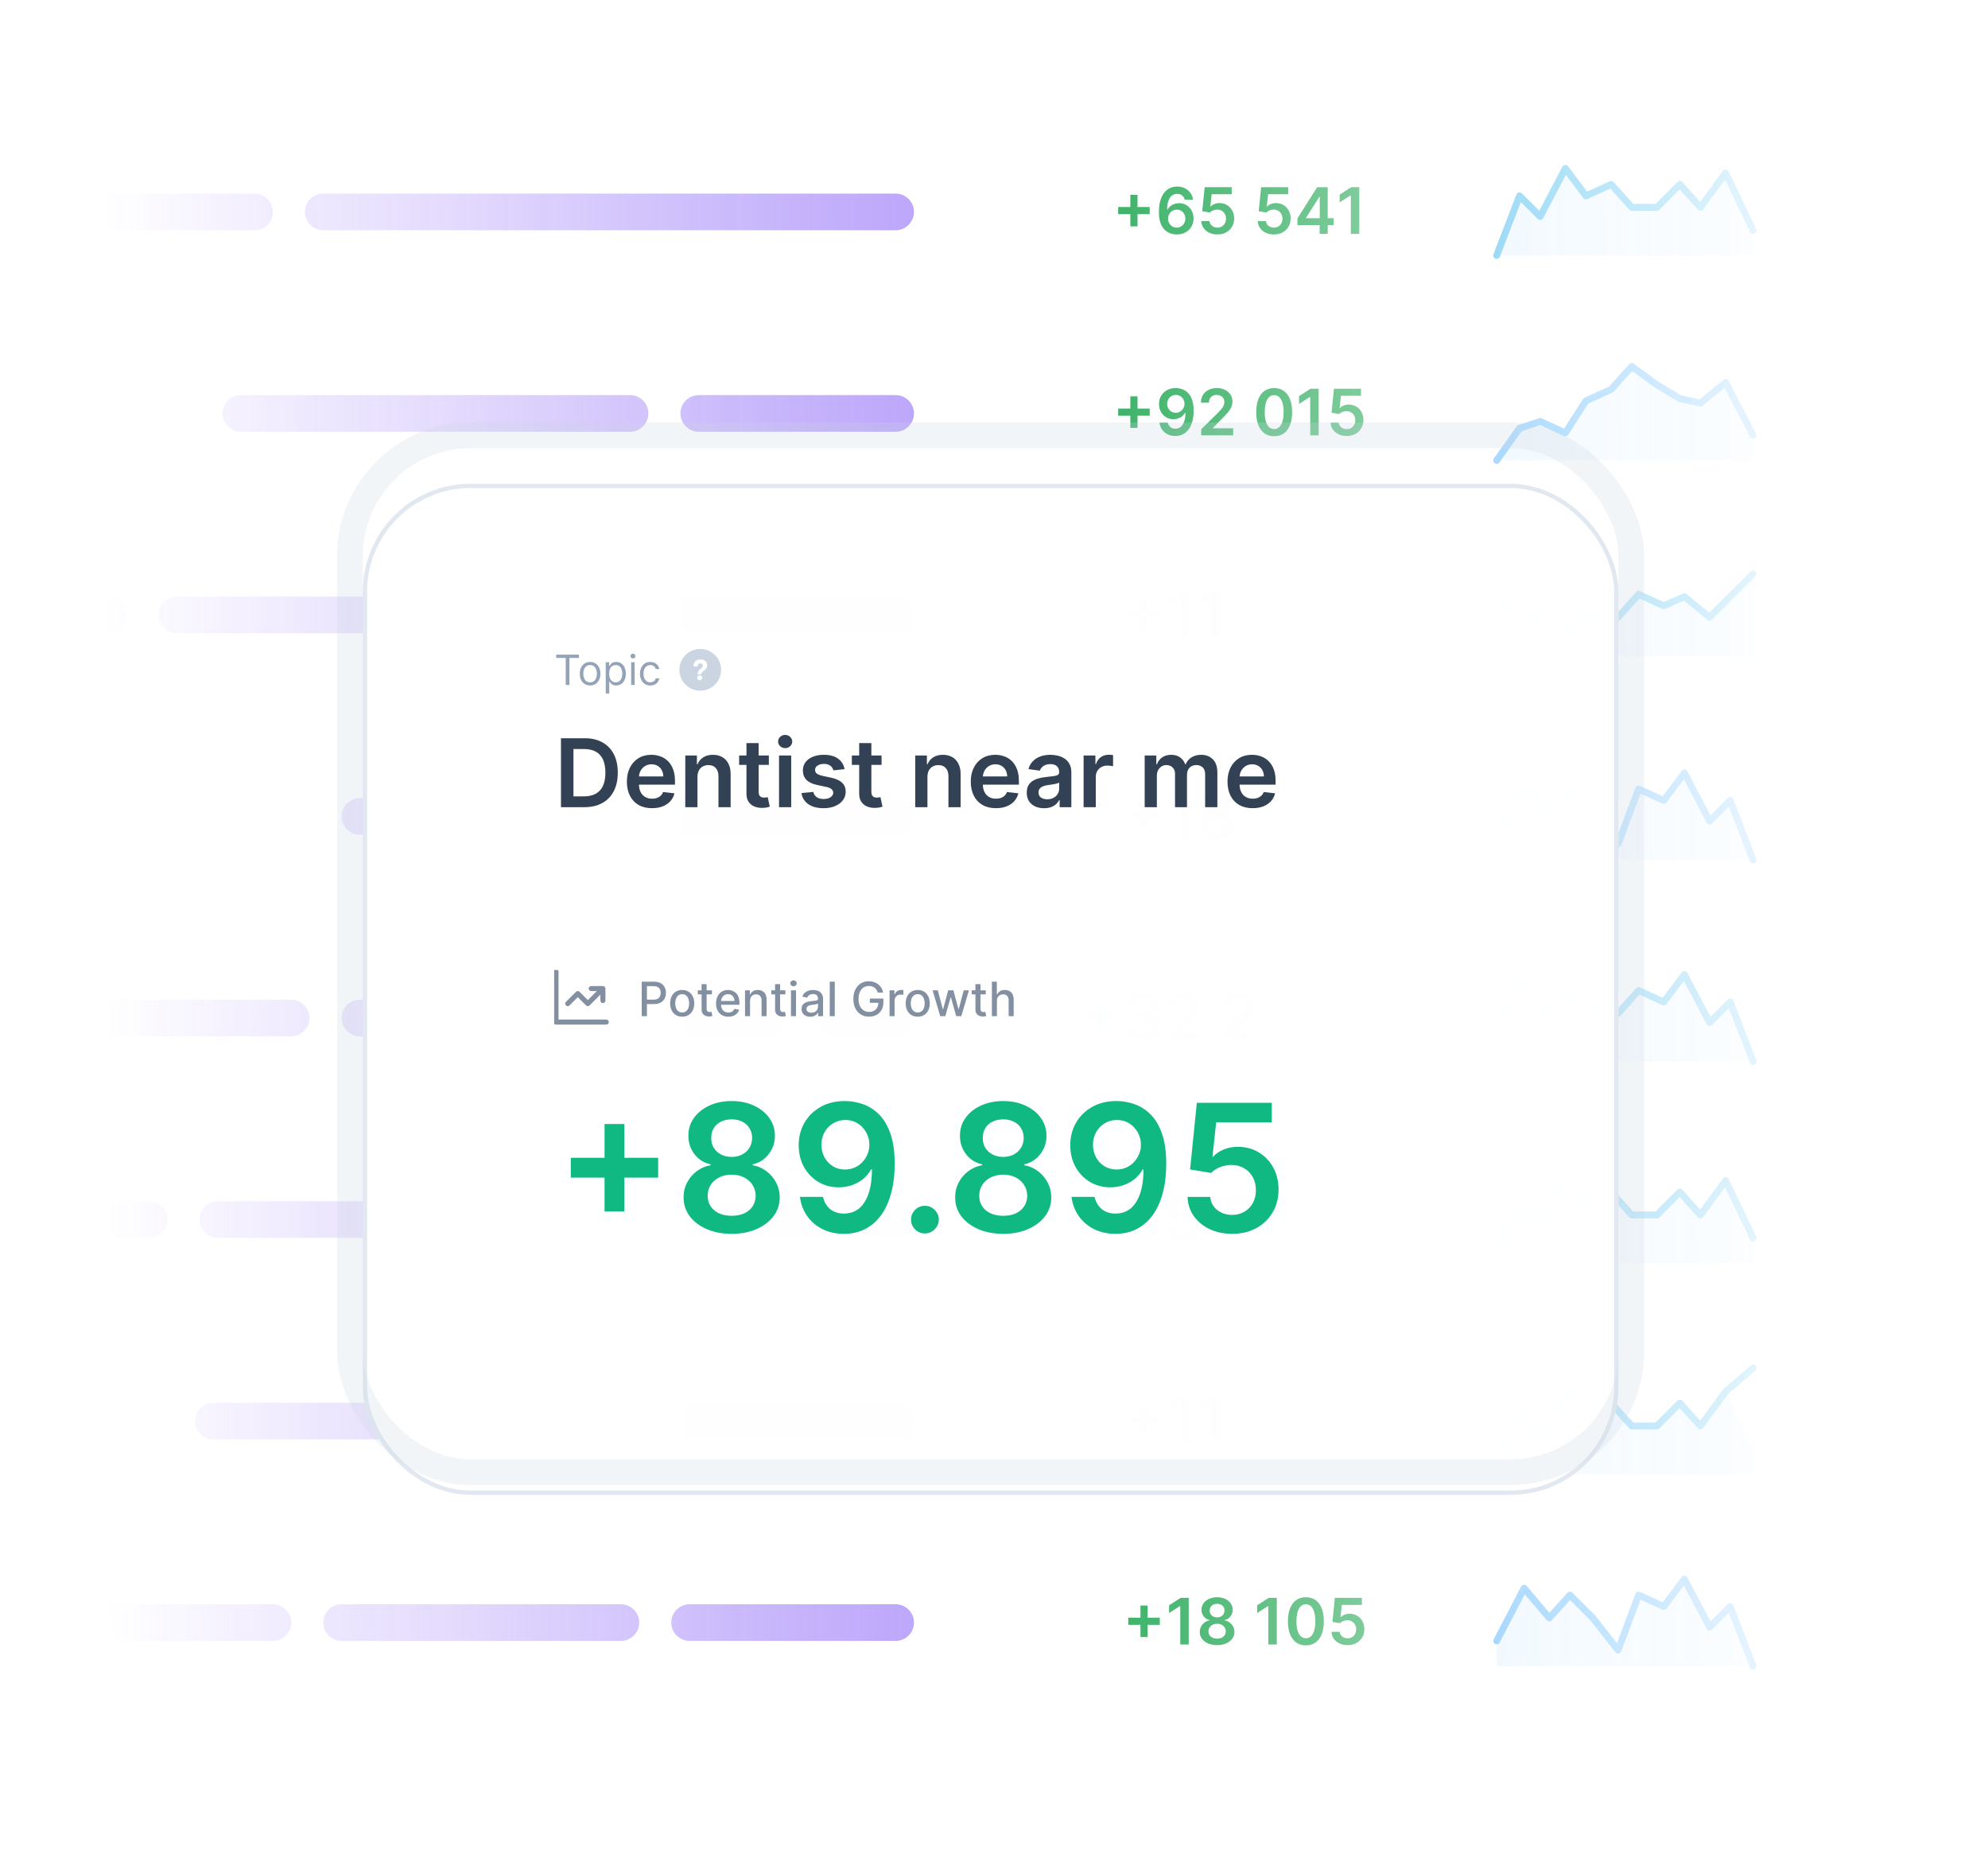 <svg width="590" height="550" viewBox="0 0 590 550" fill="none" xmlns="http://www.w3.org/2000/svg">
<g clip-path="url(#clip0_10864_21504)">
<g opacity="0.99">
<mask id="mask0_10864_21504" style="mask-type:alpha" maskUnits="userSpaceOnUse" x="2" y="2" width="587" height="541">
<path d="M2 35.452C2 19.682 2 11.798 6.899 6.899C11.798 2 19.682 2 35.452 2L555.548 2C571.318 2 579.202 2 584.101 6.899C589 11.798 589 19.682 589 35.452L589 509.548C589 525.318 589 533.202 584.101 538.101C579.202 543 571.318 543 555.548 543L35.452 543C19.682 543 11.798 543 6.899 538.101C2 533.202 2 525.318 2 509.548L2 35.452Z" fill="url(#paint0_linear_10864_21504)"/>
</mask>
<g mask="url(#mask0_10864_21504)">
<g opacity="0.9">
<rect x="-540.565" y="-167.474" width="2202.95" height="1198.64" rx="23.783" stroke="#E2E8F0" stroke-width="1.359"/>
<g clip-path="url(#clip1_10864_21504)">
<g clip-path="url(#clip2_10864_21504)">
<rect width="521.857" height="80.181" transform="matrix(-1 0 0 1 290.274 -47.202)" fill="white"/>
<rect width="521.857" height="59.796" transform="matrix(-1 0 0 1 290.274 32.979)" fill="white"/>
<path d="M271.248 62.877C271.248 59.875 268.814 57.441 265.812 57.441H95.936C92.934 57.441 90.5 59.875 90.5 62.877V62.877C90.5 65.879 92.934 68.313 95.936 68.313H265.812C268.814 68.313 271.248 65.879 271.248 62.877V62.877Z" fill="#A78BFA"/>
<path d="M80.987 62.877C80.987 59.875 78.553 57.441 75.551 57.441H17.114C14.112 57.441 11.678 59.875 11.678 62.877V62.877C11.678 65.879 14.112 68.313 17.114 68.313H75.551C78.553 68.313 80.987 65.879 80.987 62.877V62.877Z" fill="#A78BFA"/>
<rect width="521.857" height="59.796" transform="matrix(-1 0 0 1 290.274 92.775)" fill="white"/>
<path d="M271.248 122.673C271.248 119.671 268.814 117.237 265.812 117.237H207.375C204.372 117.237 201.939 119.671 201.939 122.673V122.673C201.939 125.676 204.372 128.109 207.375 128.109H265.812C268.814 128.109 271.248 125.676 271.248 122.673V122.673Z" fill="#A78BFA"/>
<path d="M192.426 122.673C192.426 119.671 189.992 117.237 186.99 117.237H71.475C68.472 117.237 66.038 119.671 66.038 122.673V122.673C66.038 125.676 68.472 128.109 71.475 128.109H186.99C189.992 128.109 192.426 125.676 192.426 122.673V122.673Z" fill="#A78BFA"/>
<rect width="521.857" height="59.796" transform="matrix(-1 0 0 1 290.274 152.571)" fill="white"/>
<path d="M195.144 182.469C195.144 179.467 197.578 177.033 200.58 177.033H265.812C268.814 177.033 271.248 179.467 271.248 182.469V182.469C271.248 185.472 268.814 187.905 265.812 187.905H200.58C197.578 187.905 195.144 185.472 195.144 182.469V182.469Z" fill="#A78BFA"/>
<path d="M47.012 182.469C47.012 179.467 49.446 177.033 52.448 177.033H180.195C183.197 177.033 185.631 179.467 185.631 182.469V182.469C185.631 185.472 183.197 187.905 180.195 187.905H52.448C49.446 187.905 47.012 185.472 47.012 182.469V182.469Z" fill="#A78BFA"/>
<path d="M-10.066 182.469C-10.066 179.467 -7.632 177.033 -4.63 177.033H32.063C35.065 177.033 37.499 179.467 37.499 182.469V182.469C37.499 185.472 35.065 187.905 32.063 187.905H-4.63C-7.632 187.905 -10.066 185.472 -10.066 182.469V182.469Z" fill="#A78BFA"/>
<rect width="521.857" height="59.796" transform="matrix(-1 0 0 1 290.274 212.367)" fill="white"/>
<path d="M195.144 242.266C195.144 239.263 197.578 236.83 200.58 236.83H265.812C268.814 236.83 271.248 239.263 271.248 242.266V242.266C271.248 245.268 268.814 247.702 265.812 247.702H200.58C197.578 247.702 195.144 245.268 195.144 242.266V242.266Z" fill="#A78BFA"/>
<path d="M158.451 242.266C158.451 239.263 160.884 236.83 163.887 236.83H180.195C183.197 236.83 185.631 239.263 185.631 242.266V242.266C185.631 245.268 183.197 247.702 180.195 247.702H163.887C160.884 247.702 158.451 245.268 158.451 242.266V242.266Z" fill="#A78BFA"/>
<path d="M101.373 242.266C101.373 239.263 103.806 236.83 106.809 236.83H143.502C146.504 236.83 148.938 239.263 148.938 242.266V242.266C148.938 245.268 146.504 247.702 143.502 247.702H106.809C103.806 247.702 101.373 245.268 101.373 242.266V242.266Z" fill="#A78BFA"/>
<path d="M242.709 302.062C242.709 299.06 245.143 296.626 248.145 296.626H265.812C268.814 296.626 271.248 299.06 271.248 302.062V302.062C271.248 305.064 268.814 307.498 265.812 307.498H248.145C245.143 307.498 242.709 305.064 242.709 302.062V302.062Z" fill="#A78BFA"/>
<path d="M101.373 302.062C101.373 299.06 103.806 296.626 106.809 296.626H227.76C230.762 296.626 233.196 299.06 233.196 302.062V302.062C233.196 305.064 230.762 307.498 227.76 307.498H106.809C103.806 307.498 101.373 305.064 101.373 302.062V302.062Z" fill="#A78BFA"/>
<path d="M15.755 302.062C15.755 299.06 18.189 296.626 21.191 296.626H86.423C89.425 296.626 91.859 299.06 91.859 302.062V302.062C91.859 305.064 89.425 307.498 86.423 307.498H21.191C18.189 307.498 15.755 305.064 15.755 302.062V302.062Z" fill="#A78BFA"/>
<path d="M195.144 361.858C195.144 358.856 197.578 356.422 200.58 356.422H265.812C268.814 356.422 271.248 358.856 271.248 361.858V361.858C271.248 364.86 268.814 367.294 265.812 367.294H200.58C197.578 367.294 195.144 364.86 195.144 361.858V361.858Z" fill="#A78BFA"/>
<path d="M59.243 361.858C59.243 358.856 61.677 356.422 64.679 356.422H180.195C183.197 356.422 185.631 358.856 185.631 361.858V361.858C185.631 364.86 183.197 367.294 180.195 367.294H64.679C61.677 367.294 59.243 364.86 59.243 361.858V361.858Z" fill="#A78BFA"/>
<path d="M-12.784 361.858C-12.784 358.856 -10.35 356.422 -7.348 356.422H44.294C47.296 356.422 49.73 358.856 49.73 361.858V361.858C49.73 364.86 47.296 367.294 44.294 367.294H-7.348C-10.35 367.294 -12.784 364.86 -12.784 361.858V361.858Z" fill="#A78BFA"/>
<path d="M271.248 421.654C271.248 418.652 268.814 416.218 265.812 416.218H132.629C129.627 416.218 127.193 418.652 127.193 421.654V421.654C127.193 424.656 129.627 427.09 132.629 427.09H265.812C268.814 427.09 271.248 424.656 271.248 421.654V421.654Z" fill="#A78BFA"/>
<path d="M117.68 421.654C117.68 418.652 115.247 416.218 112.244 416.218H63.32C60.318 416.218 57.884 418.652 57.884 421.654V421.654C57.884 424.656 60.318 427.09 63.32 427.09H112.244C115.247 427.09 117.68 424.656 117.68 421.654V421.654Z" fill="#A78BFA"/>
<path d="M271.248 481.45C271.248 478.448 268.814 476.014 265.812 476.014H204.657C201.654 476.014 199.221 478.448 199.221 481.45V481.45C199.221 484.452 201.654 486.886 204.657 486.886H265.812C268.814 486.886 271.248 484.452 271.248 481.45V481.45Z" fill="#A78BFA"/>
<path d="M189.708 481.45C189.708 478.448 187.274 476.014 184.272 476.014H101.373C98.37 476.014 95.936 478.448 95.936 481.45V481.45C95.936 484.452 98.37 486.886 101.373 486.886H184.272C187.274 486.886 189.708 484.452 189.708 481.45V481.45Z" fill="#A78BFA"/>
<path d="M86.424 481.45C86.424 478.448 83.99 476.014 80.988 476.014H-116.068C-119.07 476.014 -121.504 478.448 -121.504 481.45V481.45C-121.504 484.452 -119.07 486.886 -116.068 486.886H80.988C83.99 486.886 86.424 484.452 86.424 481.45V481.45Z" fill="#A78BFA"/>
<path d="M335.466 67.161V57.81H337.588V67.161H335.466ZM331.852 63.546V61.425H341.203V63.546H331.852ZM349.228 69.566C348.565 69.562 347.919 69.447 347.288 69.222C346.658 68.992 346.09 68.621 345.586 68.107C345.081 67.589 344.681 66.902 344.383 66.046C344.086 65.186 343.94 64.121 343.944 62.85C343.944 61.666 344.07 60.61 344.322 59.682C344.575 58.754 344.937 57.97 345.41 57.331C345.883 56.686 346.453 56.195 347.12 55.858C347.791 55.52 348.541 55.351 349.369 55.351C350.239 55.351 351.009 55.522 351.68 55.864C352.356 56.207 352.901 56.675 353.315 57.27C353.73 57.86 353.986 58.526 354.085 59.27H351.619C351.493 58.738 351.234 58.315 350.842 57.999C350.455 57.68 349.964 57.52 349.369 57.52C348.41 57.52 347.671 57.936 347.153 58.77C346.64 59.603 346.381 60.747 346.376 62.202H346.471C346.692 61.806 346.978 61.465 347.329 61.182C347.68 60.898 348.077 60.679 348.518 60.526C348.964 60.369 349.435 60.29 349.93 60.29C350.741 60.29 351.468 60.483 352.113 60.871C352.761 61.258 353.275 61.792 353.653 62.472C354.031 63.148 354.218 63.922 354.214 64.796C354.218 65.706 354.011 66.524 353.592 67.249C353.173 67.97 352.59 68.537 351.842 68.951C351.095 69.366 350.223 69.571 349.228 69.566ZM349.214 67.54C349.705 67.54 350.144 67.42 350.532 67.181C350.919 66.943 351.225 66.621 351.45 66.215C351.676 65.81 351.786 65.355 351.782 64.85C351.786 64.355 351.678 63.907 351.457 63.506C351.241 63.105 350.941 62.787 350.559 62.553C350.176 62.319 349.739 62.202 349.248 62.202C348.883 62.202 348.543 62.272 348.228 62.411C347.912 62.551 347.638 62.745 347.403 62.992C347.169 63.236 346.984 63.519 346.849 63.844C346.719 64.163 346.651 64.506 346.647 64.871C346.651 65.353 346.764 65.796 346.984 66.202C347.205 66.607 347.509 66.931 347.897 67.175C348.284 67.418 348.723 67.54 349.214 67.54ZM361.308 69.566C360.407 69.566 359.601 69.397 358.889 69.06C358.178 68.717 357.612 68.249 357.193 67.654C356.779 67.06 356.558 66.38 356.531 65.614H358.964C359.009 66.181 359.254 66.645 359.7 67.006C360.146 67.362 360.682 67.54 361.308 67.54C361.799 67.54 362.236 67.427 362.619 67.202C363.002 66.976 363.303 66.663 363.524 66.263C363.745 65.862 363.853 65.404 363.848 64.891C363.853 64.368 363.743 63.904 363.517 63.499C363.292 63.094 362.984 62.776 362.592 62.547C362.2 62.312 361.749 62.195 361.24 62.195C360.826 62.191 360.418 62.267 360.018 62.425C359.617 62.583 359.299 62.79 359.065 63.046L356.802 62.675L357.524 55.54H365.551V57.635H359.599L359.2 61.303H359.281C359.538 61.002 359.9 60.752 360.369 60.553C360.837 60.351 361.351 60.249 361.909 60.249C362.747 60.249 363.495 60.447 364.152 60.844C364.81 61.236 365.328 61.776 365.706 62.465C366.085 63.154 366.274 63.943 366.274 64.83C366.274 65.745 366.062 66.56 365.639 67.276C365.22 67.988 364.637 68.548 363.889 68.958C363.146 69.364 362.285 69.566 361.308 69.566ZM378.067 69.566C377.166 69.566 376.36 69.397 375.649 69.06C374.937 68.717 374.372 68.249 373.953 67.654C373.538 67.06 373.318 66.38 373.291 65.614H375.723C375.768 66.181 376.013 66.645 376.459 67.006C376.905 67.362 377.441 67.54 378.067 67.54C378.558 67.54 378.995 67.427 379.378 67.202C379.761 66.976 380.063 66.663 380.283 66.263C380.504 65.862 380.612 65.404 380.608 64.891C380.612 64.368 380.502 63.904 380.277 63.499C380.051 63.094 379.743 62.776 379.351 62.547C378.959 62.312 378.509 62.195 378 62.195C377.585 62.191 377.178 62.267 376.777 62.425C376.376 62.583 376.058 62.79 375.824 63.046L373.561 62.675L374.284 55.54H382.31V57.635H376.358L375.959 61.303H376.04C376.297 61.002 376.66 60.752 377.128 60.553C377.597 60.351 378.11 60.249 378.669 60.249C379.506 60.249 380.254 60.447 380.912 60.844C381.569 61.236 382.087 61.776 382.466 62.465C382.844 63.154 383.033 63.943 383.033 64.83C383.033 65.745 382.822 66.56 382.398 67.276C381.979 67.988 381.396 68.548 380.648 68.958C379.905 69.364 379.045 69.566 378.067 69.566ZM385.047 66.81V64.817L390.918 55.54H392.58V58.378H391.567L387.614 64.641V64.749H395.81V66.81H385.047ZM391.648 69.377V66.202L391.675 65.31V55.54H394.039V69.377H391.648ZM403.411 55.54V69.377H400.904V57.979H400.823L397.587 60.047V57.749L401.026 55.54H403.411Z" fill="#16A34A"/>
<path d="M335.466 126.957V117.606H337.588V126.957H335.466ZM331.852 123.343V121.221H341.203V123.343H331.852ZM348.964 115.147C349.626 115.152 350.27 115.269 350.896 115.498C351.527 115.724 352.095 116.093 352.599 116.606C353.104 117.115 353.504 117.798 353.802 118.654C354.099 119.509 354.248 120.568 354.248 121.829C354.252 123.018 354.126 124.081 353.869 125.018C353.617 125.951 353.254 126.739 352.781 127.383C352.309 128.027 351.739 128.518 351.072 128.856C350.405 129.194 349.655 129.363 348.822 129.363C347.948 129.363 347.174 129.191 346.498 128.849C345.827 128.507 345.284 128.038 344.87 127.444C344.455 126.849 344.201 126.169 344.106 125.403H346.572C346.698 125.953 346.955 126.39 347.343 126.714C347.734 127.034 348.228 127.194 348.822 127.194C349.782 127.194 350.52 126.777 351.038 125.944C351.556 125.11 351.815 123.953 351.815 122.471H351.721C351.5 122.867 351.214 123.21 350.863 123.498C350.511 123.782 350.113 124 349.667 124.153C349.225 124.306 348.757 124.383 348.261 124.383C347.451 124.383 346.721 124.189 346.072 123.802C345.428 123.415 344.917 122.883 344.539 122.207C344.165 121.532 343.976 120.759 343.971 119.89C343.971 118.989 344.178 118.181 344.593 117.464C345.012 116.744 345.595 116.176 346.343 115.762C347.09 115.343 347.964 115.138 348.964 115.147ZM348.971 117.174C348.484 117.174 348.045 117.293 347.653 117.532C347.266 117.766 346.96 118.086 346.734 118.491C346.514 118.892 346.403 119.341 346.403 119.836C346.408 120.327 346.518 120.773 346.734 121.174C346.955 121.575 347.255 121.892 347.633 122.126C348.016 122.361 348.453 122.478 348.944 122.478C349.309 122.478 349.649 122.408 349.964 122.268C350.279 122.129 350.554 121.935 350.788 121.687C351.027 121.435 351.212 121.149 351.342 120.829C351.477 120.509 351.543 120.172 351.538 119.816C351.538 119.343 351.426 118.906 351.2 118.505C350.98 118.104 350.676 117.782 350.288 117.539C349.905 117.296 349.466 117.174 348.971 117.174ZM356.497 129.173V127.363L361.301 122.653C361.761 122.189 362.144 121.777 362.45 121.417C362.756 121.057 362.986 120.708 363.139 120.37C363.292 120.032 363.369 119.672 363.369 119.289C363.369 118.852 363.27 118.478 363.071 118.167C362.873 117.852 362.601 117.609 362.254 117.437C361.907 117.266 361.513 117.181 361.072 117.181C360.617 117.181 360.218 117.275 359.876 117.464C359.533 117.649 359.268 117.913 359.078 118.255C358.894 118.597 358.801 119.005 358.801 119.478H356.416C356.416 118.6 356.617 117.836 357.018 117.187C357.419 116.539 357.97 116.037 358.673 115.681C359.38 115.325 360.191 115.147 361.105 115.147C362.033 115.147 362.849 115.32 363.551 115.667C364.254 116.014 364.799 116.489 365.186 117.093C365.578 117.696 365.774 118.386 365.774 119.16C365.774 119.678 365.675 120.187 365.477 120.687C365.279 121.187 364.929 121.741 364.43 122.349C363.934 122.957 363.238 123.694 362.342 124.559L359.957 126.984V127.079H365.983V129.173H356.497ZM378.148 129.437C377.036 129.437 376.081 129.155 375.284 128.592C374.491 128.025 373.881 127.207 373.453 126.14C373.029 125.068 372.818 123.777 372.818 122.268C372.822 120.759 373.036 119.476 373.459 118.417C373.887 117.354 374.498 116.543 375.29 115.985C376.088 115.426 377.04 115.147 378.148 115.147C379.256 115.147 380.209 115.426 381.006 115.985C381.804 116.543 382.414 117.354 382.837 118.417C383.265 119.48 383.479 120.764 383.479 122.268C383.479 123.782 383.265 125.074 382.837 126.146C382.414 127.214 381.804 128.029 381.006 128.592C380.214 129.155 379.261 129.437 378.148 129.437ZM378.148 127.322C379.013 127.322 379.696 126.896 380.196 126.045C380.7 125.189 380.952 123.93 380.952 122.268C380.952 121.169 380.837 120.246 380.608 119.498C380.378 118.75 380.054 118.187 379.635 117.809C379.216 117.426 378.72 117.235 378.148 117.235C377.288 117.235 376.608 117.663 376.108 118.518C375.608 119.37 375.356 120.62 375.351 122.268C375.347 123.372 375.457 124.3 375.682 125.052C375.912 125.804 376.236 126.372 376.655 126.755C377.074 127.133 377.572 127.322 378.148 127.322ZM391.352 115.336V129.173H388.845V117.775H388.764L385.528 119.843V117.546L388.967 115.336H391.352ZM399.676 129.363C398.775 129.363 397.969 129.194 397.257 128.856C396.546 128.513 395.98 128.045 395.561 127.45C395.147 126.856 394.926 126.176 394.899 125.41H397.332C397.377 125.978 397.622 126.441 398.068 126.802C398.514 127.158 399.05 127.336 399.676 127.336C400.167 127.336 400.604 127.223 400.987 126.998C401.37 126.773 401.671 126.46 401.892 126.059C402.113 125.658 402.221 125.201 402.216 124.687C402.221 124.165 402.111 123.701 401.885 123.295C401.66 122.89 401.352 122.572 400.96 122.343C400.568 122.108 400.117 121.991 399.608 121.991C399.194 121.987 398.786 122.063 398.386 122.221C397.985 122.379 397.667 122.586 397.433 122.843L395.169 122.471L395.892 115.336H403.919V117.431H397.967L397.568 121.099H397.649C397.906 120.798 398.268 120.548 398.737 120.349C399.205 120.147 399.719 120.045 400.277 120.045C401.115 120.045 401.863 120.244 402.52 120.64C403.178 121.032 403.696 121.572 404.074 122.262C404.453 122.951 404.642 123.739 404.642 124.626C404.642 125.541 404.43 126.356 404.007 127.072C403.588 127.784 403.005 128.345 402.257 128.754C401.514 129.16 400.653 129.363 399.676 129.363Z" fill="#16A34A"/>
<path d="M338.466 186.753V177.403H340.588V186.753H338.466ZM334.852 183.139V181.017H344.203V183.139H334.852ZM352.788 175.132V188.969H350.282V177.571H350.201L346.964 179.639V177.342L350.403 175.132H352.788ZM361.93 175.132V188.969H359.423V177.571H359.342L356.106 179.639V177.342L359.545 175.132H361.93ZM370.162 188.969V187.159L374.966 182.45C375.426 181.986 375.809 181.573 376.115 181.213C376.421 180.853 376.651 180.504 376.804 180.166C376.957 179.828 377.034 179.468 377.034 179.085C377.034 178.648 376.935 178.274 376.736 177.963C376.538 177.648 376.266 177.405 375.919 177.234C375.572 177.062 375.178 176.977 374.737 176.977C374.282 176.977 373.883 177.071 373.541 177.261C373.198 177.445 372.933 177.709 372.743 178.051C372.559 178.393 372.466 178.801 372.466 179.274H370.081C370.081 178.396 370.282 177.632 370.683 176.984C371.084 176.335 371.635 175.833 372.338 175.477C373.045 175.121 373.856 174.943 374.77 174.943C375.698 174.943 376.513 175.117 377.216 175.463C377.919 175.81 378.464 176.285 378.851 176.889C379.243 177.493 379.439 178.182 379.439 178.956C379.439 179.474 379.34 179.983 379.142 180.483C378.944 180.983 378.594 181.537 378.094 182.146C377.599 182.754 376.903 183.49 376.007 184.355L373.622 186.78V186.875H379.648V188.969H370.162ZM386.79 189.159C385.889 189.159 385.083 188.99 384.371 188.652C383.66 188.31 383.094 187.841 382.675 187.247C382.261 186.652 382.04 185.972 382.013 185.206H384.446C384.491 185.774 384.736 186.238 385.182 186.598C385.628 186.954 386.164 187.132 386.79 187.132C387.281 187.132 387.718 187.019 388.101 186.794C388.484 186.569 388.785 186.256 389.006 185.855C389.227 185.454 389.335 184.997 389.33 184.483C389.335 183.961 389.225 183.497 388.999 183.091C388.774 182.686 388.466 182.368 388.074 182.139C387.682 181.905 387.231 181.787 386.722 181.787C386.308 181.783 385.9 181.859 385.5 182.017C385.099 182.175 384.781 182.382 384.547 182.639L382.283 182.267L383.006 175.132H391.033V177.227H385.081L384.682 180.896H384.763C385.02 180.594 385.382 180.344 385.851 180.146C386.319 179.943 386.833 179.842 387.391 179.842C388.229 179.842 388.977 180.04 389.634 180.436C390.292 180.828 390.81 181.369 391.188 182.058C391.567 182.747 391.756 183.535 391.756 184.422C391.756 185.337 391.544 186.152 391.121 186.868C390.702 187.58 390.119 188.141 389.371 188.551C388.628 188.956 387.767 189.159 386.79 189.159ZM398.985 189.159C398.012 189.159 397.148 188.992 396.391 188.659C395.639 188.325 395.044 187.861 394.607 187.267C394.17 186.672 393.938 185.985 393.911 185.206H396.452C396.474 185.58 396.598 185.907 396.823 186.186C397.048 186.461 397.348 186.675 397.722 186.828C398.096 186.981 398.515 187.057 398.979 187.057C399.474 187.057 399.913 186.972 400.296 186.801C400.679 186.625 400.978 186.382 401.195 186.071C401.411 185.76 401.517 185.402 401.512 184.997C401.517 184.578 401.409 184.208 401.188 183.889C400.967 183.569 400.647 183.319 400.228 183.139C399.814 182.959 399.314 182.868 398.729 182.868H397.506V180.936H398.729C399.211 180.936 399.632 180.853 399.992 180.686C400.357 180.519 400.643 180.285 400.85 179.983C401.057 179.677 401.159 179.324 401.154 178.923C401.159 178.531 401.071 178.191 400.891 177.902C400.715 177.61 400.465 177.382 400.141 177.22C399.821 177.058 399.445 176.977 399.012 176.977C398.589 176.977 398.197 177.053 397.837 177.207C397.476 177.36 397.186 177.578 396.965 177.862C396.744 178.141 396.627 178.475 396.614 178.862H394.202C394.22 178.087 394.443 177.407 394.871 176.821C395.303 176.231 395.88 175.772 396.6 175.443C397.321 175.11 398.13 174.943 399.026 174.943C399.949 174.943 400.751 175.117 401.431 175.463C402.116 175.806 402.645 176.267 403.019 176.848C403.393 177.43 403.58 178.071 403.58 178.774C403.584 179.553 403.354 180.206 402.891 180.733C402.431 181.26 401.828 181.605 401.08 181.767V181.875C402.053 182.01 402.798 182.371 403.316 182.956C403.839 183.537 404.098 184.26 404.093 185.125C404.093 185.9 403.872 186.593 403.431 187.206C402.994 187.814 402.391 188.292 401.62 188.638C400.855 188.985 399.976 189.159 398.985 189.159Z" fill="#16A34A"/>
<path d="M338.466 246.55V237.199H340.588V246.55H338.466ZM334.852 242.935V240.813H344.203V242.935H334.852ZM352.788 234.928V248.766H350.282V237.368H350.201L346.964 239.435V237.138L350.403 234.928H352.788ZM361.22 248.955C360.216 248.955 359.324 248.786 358.545 248.448C357.77 248.11 357.162 247.649 356.721 247.063C356.284 246.473 356.067 245.804 356.072 245.056C356.067 244.475 356.194 243.942 356.45 243.455C356.707 242.969 357.054 242.563 357.491 242.239C357.932 241.91 358.423 241.701 358.964 241.611V241.516C358.252 241.358 357.676 240.996 357.234 240.428C356.797 239.856 356.581 239.196 356.585 238.449C356.581 237.737 356.779 237.102 357.18 236.543C357.581 235.985 358.13 235.546 358.829 235.226C359.527 234.901 360.324 234.739 361.22 234.739C362.108 234.739 362.898 234.901 363.592 235.226C364.29 235.546 364.84 235.985 365.24 236.543C365.646 237.102 365.849 237.737 365.849 238.449C365.849 239.196 365.626 239.856 365.18 240.428C364.738 240.996 364.168 241.358 363.47 241.516V241.611C364.011 241.701 364.497 241.91 364.93 242.239C365.367 242.563 365.713 242.969 365.97 243.455C366.231 243.942 366.362 244.475 366.362 245.056C366.362 245.804 366.141 246.473 365.7 247.063C365.258 247.649 364.65 248.11 363.876 248.448C363.105 248.786 362.22 248.955 361.22 248.955ZM361.22 247.022C361.738 247.022 362.189 246.935 362.572 246.759C362.955 246.579 363.252 246.327 363.463 246.002C363.675 245.678 363.783 245.304 363.788 244.881C363.783 244.439 363.668 244.05 363.443 243.712C363.223 243.37 362.918 243.102 362.531 242.908C362.148 242.714 361.711 242.617 361.22 242.617C360.725 242.617 360.283 242.714 359.896 242.908C359.509 243.102 359.202 243.37 358.977 243.712C358.757 244.05 358.648 244.439 358.653 244.881C358.648 245.304 358.752 245.678 358.964 246.002C359.175 246.322 359.473 246.572 359.856 246.752C360.243 246.932 360.698 247.022 361.22 247.022ZM361.22 240.719C361.644 240.719 362.018 240.633 362.342 240.462C362.671 240.291 362.93 240.052 363.119 239.746C363.308 239.44 363.405 239.086 363.409 238.685C363.405 238.289 363.31 237.942 363.126 237.645C362.941 237.343 362.684 237.111 362.355 236.949C362.027 236.782 361.648 236.699 361.22 236.699C360.783 236.699 360.398 236.782 360.065 236.949C359.736 237.111 359.479 237.343 359.295 237.645C359.115 237.942 359.027 238.289 359.031 238.685C359.027 239.086 359.117 239.44 359.302 239.746C359.491 240.048 359.75 240.286 360.079 240.462C360.412 240.633 360.792 240.719 361.22 240.719ZM378.931 234.928V248.766H376.424V237.368H376.343L373.107 239.435V237.138L376.546 234.928H378.931ZM387.559 249.029C386.446 249.029 385.491 248.748 384.694 248.185C383.901 247.617 383.291 246.8 382.863 245.732C382.439 244.66 382.228 243.37 382.228 241.861C382.232 240.352 382.446 239.068 382.87 238.009C383.297 236.946 383.908 236.136 384.701 235.577C385.498 235.019 386.45 234.739 387.559 234.739C388.667 234.739 389.619 235.019 390.417 235.577C391.214 236.136 391.824 236.946 392.247 238.009C392.675 239.072 392.889 240.356 392.889 241.861C392.889 243.374 392.675 244.667 392.247 245.739C391.824 246.806 391.214 247.622 390.417 248.185C389.624 248.748 388.671 249.029 387.559 249.029ZM387.559 246.914C388.423 246.914 389.106 246.489 389.606 245.637C390.11 244.782 390.362 243.523 390.362 241.861C390.362 240.762 390.248 239.838 390.018 239.09C389.788 238.343 389.464 237.78 389.045 237.401C388.626 237.018 388.131 236.827 387.559 236.827C386.698 236.827 386.018 237.255 385.518 238.111C385.018 238.962 384.766 240.212 384.761 241.861C384.757 242.964 384.867 243.892 385.092 244.644C385.322 245.396 385.646 245.964 386.065 246.347C386.484 246.725 386.982 246.914 387.559 246.914ZM399.945 248.955C399.044 248.955 398.238 248.786 397.526 248.448C396.814 248.106 396.249 247.637 395.83 247.043C395.416 246.448 395.195 245.768 395.168 245.002H397.6C397.645 245.57 397.891 246.034 398.337 246.394C398.783 246.75 399.319 246.928 399.945 246.928C400.436 246.928 400.873 246.815 401.255 246.59C401.638 246.365 401.94 246.052 402.161 245.651C402.382 245.25 402.49 244.793 402.485 244.279C402.49 243.757 402.379 243.293 402.154 242.888C401.929 242.482 401.62 242.165 401.228 241.935C400.837 241.701 400.386 241.584 399.877 241.584C399.463 241.579 399.055 241.656 398.654 241.813C398.253 241.971 397.936 242.178 397.702 242.435L395.438 242.063L396.161 234.928H404.188V237.023H398.235L397.837 240.692H397.918C398.175 240.39 398.537 240.14 399.006 239.942C399.474 239.739 399.988 239.638 400.546 239.638C401.384 239.638 402.132 239.836 402.789 240.232C403.447 240.624 403.965 241.165 404.343 241.854C404.722 242.543 404.911 243.331 404.911 244.219C404.911 245.133 404.699 245.948 404.276 246.664C403.857 247.376 403.273 247.937 402.526 248.347C401.782 248.752 400.922 248.955 399.945 248.955Z" fill="#16A34A"/>
<path d="M325.552 306.346V296.995H327.673V306.346H325.552ZM321.937 302.731V300.609H331.288V302.731H321.937ZM339.082 308.751C338.109 308.751 337.244 308.584 336.487 308.251C335.735 307.918 335.14 307.454 334.703 306.859C334.267 306.265 334.035 305.578 334.008 304.798H336.548C336.57 305.172 336.694 305.499 336.92 305.778C337.145 306.053 337.444 306.267 337.818 306.42C338.192 306.573 338.611 306.65 339.075 306.65C339.57 306.65 340.01 306.564 340.392 306.393C340.775 306.217 341.075 305.974 341.291 305.663C341.507 305.352 341.613 304.994 341.609 304.589C341.613 304.17 341.505 303.801 341.284 303.481C341.064 303.161 340.744 302.911 340.325 302.731C339.91 302.551 339.41 302.461 338.825 302.461H337.602V300.528H338.825C339.307 300.528 339.728 300.445 340.088 300.278C340.453 300.112 340.739 299.878 340.946 299.576C341.154 299.269 341.255 298.916 341.25 298.515C341.255 298.123 341.167 297.783 340.987 297.495C340.811 297.202 340.561 296.975 340.237 296.812C339.917 296.65 339.541 296.569 339.109 296.569C338.685 296.569 338.293 296.646 337.933 296.799C337.573 296.952 337.282 297.17 337.061 297.454C336.841 297.733 336.724 298.067 336.71 298.454H334.298C334.316 297.679 334.539 296.999 334.967 296.414C335.399 295.824 335.976 295.364 336.697 295.035C337.417 294.702 338.226 294.535 339.122 294.535C340.046 294.535 340.847 294.709 341.527 295.056C342.212 295.398 342.741 295.86 343.115 296.441C343.489 297.022 343.676 297.664 343.676 298.366C343.68 299.146 343.451 299.799 342.987 300.326C342.527 300.853 341.924 301.197 341.176 301.359V301.468C342.149 301.603 342.894 301.963 343.412 302.549C343.935 303.13 344.194 303.853 344.189 304.717C344.189 305.492 343.969 306.186 343.527 306.798C343.09 307.406 342.487 307.884 341.717 308.231C340.951 308.578 340.073 308.751 339.082 308.751ZM346.509 308.562V306.751L351.312 302.042C351.772 301.578 352.155 301.166 352.461 300.805C352.767 300.445 352.997 300.096 353.15 299.758C353.303 299.42 353.38 299.06 353.38 298.677C353.38 298.24 353.281 297.866 353.083 297.556C352.884 297.24 352.612 296.997 352.265 296.826C351.918 296.655 351.524 296.569 351.083 296.569C350.628 296.569 350.229 296.664 349.887 296.853C349.544 297.038 349.279 297.301 349.09 297.643C348.905 297.986 348.813 298.393 348.813 298.866H346.428C346.428 297.988 346.628 297.225 347.029 296.576C347.43 295.927 347.982 295.425 348.684 295.069C349.391 294.713 350.202 294.535 351.116 294.535C352.044 294.535 352.86 294.709 353.562 295.056C354.265 295.403 354.81 295.878 355.197 296.481C355.589 297.085 355.785 297.774 355.785 298.549C355.785 299.067 355.686 299.576 355.488 300.076C355.29 300.576 354.941 301.13 354.441 301.738C353.945 302.346 353.249 303.082 352.353 303.947L349.968 306.373V306.467H355.995V308.562H346.509ZM363.045 308.562V306.751L367.849 302.042C368.308 301.578 368.691 301.166 368.997 300.805C369.304 300.445 369.533 300.096 369.686 299.758C369.84 299.42 369.916 299.06 369.916 298.677C369.916 298.24 369.817 297.866 369.619 297.556C369.421 297.24 369.148 296.997 368.801 296.826C368.455 296.655 368.06 296.569 367.619 296.569C367.164 296.569 366.765 296.664 366.423 296.853C366.081 297.038 365.815 297.301 365.626 297.643C365.441 297.986 365.349 298.393 365.349 298.866H362.964C362.964 297.988 363.164 297.225 363.565 296.576C363.966 295.927 364.518 295.425 365.22 295.069C365.928 294.713 366.738 294.535 367.653 294.535C368.581 294.535 369.396 294.709 370.099 295.056C370.801 295.403 371.346 295.878 371.734 296.481C372.126 297.085 372.321 297.774 372.321 298.549C372.321 299.067 372.222 299.576 372.024 300.076C371.826 300.576 371.477 301.13 370.977 301.738C370.481 302.346 369.786 303.082 368.889 303.947L366.504 306.373V306.467H372.531V308.562H363.045ZM380.49 294.725V308.562H377.983V297.164H377.902L374.666 299.231V296.934L378.105 294.725H380.49ZM388.969 308.751C387.996 308.751 387.132 308.584 386.375 308.251C385.623 307.918 385.028 307.454 384.591 306.859C384.154 306.265 383.922 305.578 383.895 304.798H386.436C386.458 305.172 386.582 305.499 386.807 305.778C387.032 306.053 387.332 306.267 387.706 306.42C388.08 306.573 388.499 306.65 388.963 306.65C389.458 306.65 389.897 306.564 390.28 306.393C390.663 306.217 390.962 305.974 391.179 305.663C391.395 305.352 391.501 304.994 391.496 304.589C391.501 304.17 391.393 303.801 391.172 303.481C390.951 303.161 390.631 302.911 390.212 302.731C389.798 302.551 389.298 302.461 388.713 302.461H387.49V300.528H388.713C389.194 300.528 389.616 300.445 389.976 300.278C390.341 300.112 390.627 299.878 390.834 299.576C391.041 299.269 391.143 298.916 391.138 298.515C391.143 298.123 391.055 297.783 390.875 297.495C390.699 297.202 390.449 296.975 390.125 296.812C389.805 296.65 389.429 296.569 388.996 296.569C388.573 296.569 388.181 296.646 387.821 296.799C387.46 296.952 387.17 297.17 386.949 297.454C386.728 297.733 386.611 298.067 386.598 298.454H384.186C384.204 297.679 384.427 296.999 384.855 296.414C385.287 295.824 385.864 295.364 386.584 295.035C387.305 294.702 388.113 294.535 389.01 294.535C389.933 294.535 390.735 294.709 391.415 295.056C392.1 295.398 392.629 295.86 393.003 296.441C393.377 297.022 393.564 297.664 393.564 298.366C393.568 299.146 393.338 299.799 392.874 300.326C392.415 300.853 391.811 301.197 391.064 301.359V301.468C392.037 301.603 392.782 301.963 393.3 302.549C393.823 303.13 394.082 303.853 394.077 304.717C394.077 305.492 393.856 306.186 393.415 306.798C392.978 307.406 392.374 307.884 391.604 308.231C390.839 308.578 389.96 308.751 388.969 308.751Z" fill="#16A34A"/>
<path d="M325.052 366.142V356.791H327.173V366.142H325.052ZM321.437 362.527V360.406H330.788V362.527H321.437ZM338.813 368.547C338.151 368.543 337.505 368.428 336.874 368.203C336.243 367.973 335.676 367.601 335.171 367.088C334.667 366.57 334.266 365.883 333.969 365.027C333.671 364.167 333.525 363.101 333.53 361.831C333.53 360.647 333.656 359.59 333.908 358.662C334.16 357.735 334.523 356.951 334.996 356.311C335.469 355.667 336.038 355.176 336.705 354.838C337.376 354.501 338.126 354.332 338.955 354.332C339.824 354.332 340.594 354.503 341.266 354.845C341.941 355.187 342.486 355.656 342.901 356.25C343.315 356.84 343.572 357.507 343.671 358.25H341.205C341.079 357.719 340.82 357.295 340.428 356.98C340.04 356.66 339.549 356.5 338.955 356.5C337.996 356.5 337.257 356.917 336.739 357.75C336.225 358.584 335.966 359.728 335.962 361.183H336.056C336.277 360.786 336.563 360.446 336.914 360.162C337.266 359.879 337.662 359.66 338.104 359.507C338.55 359.349 339.02 359.271 339.516 359.271C340.326 359.271 341.054 359.464 341.698 359.852C342.347 360.239 342.86 360.773 343.238 361.453C343.617 362.129 343.804 362.903 343.799 363.777C343.804 364.687 343.597 365.504 343.178 366.23C342.759 366.95 342.175 367.518 341.428 367.932C340.68 368.347 339.808 368.552 338.813 368.547ZM338.8 366.52C339.29 366.52 339.73 366.401 340.117 366.162C340.504 365.923 340.811 365.601 341.036 365.196C341.261 364.791 341.371 364.336 341.367 363.831C341.371 363.336 341.263 362.887 341.043 362.487C340.826 362.086 340.527 361.768 340.144 361.534C339.761 361.3 339.324 361.183 338.833 361.183C338.468 361.183 338.128 361.252 337.813 361.392C337.498 361.532 337.223 361.725 336.989 361.973C336.755 362.216 336.57 362.5 336.435 362.824C336.304 363.144 336.237 363.487 336.232 363.851C336.237 364.333 336.349 364.777 336.57 365.182C336.791 365.588 337.095 365.912 337.482 366.155C337.869 366.399 338.309 366.52 338.8 366.52ZM350.893 368.547C349.993 368.547 349.186 368.378 348.475 368.04C347.763 367.698 347.198 367.23 346.779 366.635C346.364 366.04 346.144 365.36 346.117 364.595H348.549C348.594 365.162 348.84 365.626 349.285 365.986C349.731 366.342 350.267 366.52 350.893 366.52C351.384 366.52 351.821 366.408 352.204 366.182C352.587 365.957 352.889 365.644 353.11 365.243C353.33 364.842 353.438 364.385 353.434 363.872C353.438 363.349 353.328 362.885 353.103 362.48C352.878 362.074 352.569 361.757 352.177 361.527C351.785 361.293 351.335 361.176 350.826 361.176C350.412 361.171 350.004 361.248 349.603 361.406C349.202 361.563 348.885 361.77 348.65 362.027L346.387 361.656L347.11 354.521H355.137V356.615H349.184L348.785 360.284H348.867C349.123 359.982 349.486 359.732 349.954 359.534C350.423 359.331 350.936 359.23 351.495 359.23C352.333 359.23 353.08 359.428 353.738 359.825C354.396 360.216 354.914 360.757 355.292 361.446C355.67 362.135 355.859 362.924 355.859 363.811C355.859 364.725 355.648 365.54 355.224 366.257C354.805 366.968 354.222 367.529 353.474 367.939C352.731 368.344 351.871 368.547 350.893 368.547ZM367.653 368.547C366.752 368.547 365.946 368.378 365.234 368.04C364.522 367.698 363.957 367.23 363.538 366.635C363.124 366.04 362.903 365.36 362.876 364.595H365.308C365.353 365.162 365.599 365.626 366.045 365.986C366.491 366.342 367.027 366.52 367.653 366.52C368.144 366.52 368.581 366.408 368.964 366.182C369.346 365.957 369.648 365.644 369.869 365.243C370.09 364.842 370.198 364.385 370.193 363.872C370.198 363.349 370.087 362.885 369.862 362.48C369.637 362.074 369.328 361.757 368.936 361.527C368.545 361.293 368.094 361.176 367.585 361.176C367.171 361.171 366.763 361.248 366.362 361.406C365.961 361.563 365.644 361.77 365.41 362.027L363.146 361.656L363.869 354.521H371.896V356.615H365.943L365.545 360.284H365.626C365.883 359.982 366.245 359.732 366.714 359.534C367.182 359.331 367.696 359.23 368.254 359.23C369.092 359.23 369.84 359.428 370.497 359.825C371.155 360.216 371.673 360.757 372.051 361.446C372.43 362.135 372.619 362.924 372.619 363.811C372.619 364.725 372.407 365.54 371.984 366.257C371.565 366.968 370.981 367.529 370.234 367.939C369.491 368.344 368.63 368.547 367.653 368.547ZM374.632 365.79V363.797L380.503 354.521H382.166V357.358H381.152L377.2 363.622V363.73H385.395V365.79H374.632ZM381.233 368.358V365.182L381.26 364.291V354.521H383.625V368.358H381.233ZM392.996 354.521V368.358H390.489V356.96H390.408L387.172 359.027V356.73L390.611 354.521H392.996Z" fill="#16A34A"/>
<path d="M338.466 425.938V416.587H340.588V425.938H338.466ZM334.852 422.323V420.202H344.203V422.323H334.852ZM352.788 414.317V428.154H350.282V416.756H350.201L346.964 418.823V416.526L350.403 414.317H352.788ZM361.93 414.317V428.154H359.423V416.756H359.342L356.106 418.823V416.526L359.545 414.317H361.93ZM370.162 428.154V426.343L374.966 421.634C375.426 421.17 375.809 420.758 376.115 420.398C376.421 420.037 376.651 419.688 376.804 419.35C376.957 419.013 377.034 418.652 377.034 418.269C377.034 417.833 376.935 417.459 376.736 417.148C376.538 416.833 376.266 416.589 375.919 416.418C375.572 416.247 375.178 416.161 374.737 416.161C374.282 416.161 373.883 416.256 373.541 416.445C373.198 416.63 372.933 416.893 372.743 417.236C372.559 417.578 372.466 417.986 372.466 418.459H370.081C370.081 417.58 370.282 416.817 370.683 416.168C371.084 415.52 371.635 415.017 372.338 414.662C373.045 414.306 373.856 414.128 374.77 414.128C375.698 414.128 376.513 414.301 377.216 414.648C377.919 414.995 378.464 415.47 378.851 416.074C379.243 416.677 379.439 417.366 379.439 418.141C379.439 418.659 379.34 419.168 379.142 419.668C378.944 420.168 378.594 420.722 378.094 421.33C377.599 421.938 376.903 422.675 376.007 423.539L373.622 425.965V426.06H379.648V428.154H370.162ZM386.79 428.343C385.889 428.343 385.083 428.174 384.371 427.837C383.66 427.494 383.094 427.026 382.675 426.431C382.261 425.837 382.04 425.156 382.013 424.391H384.446C384.491 424.958 384.736 425.422 385.182 425.783C385.628 426.138 386.164 426.316 386.79 426.316C387.281 426.316 387.718 426.204 388.101 425.978C388.484 425.753 388.785 425.44 389.006 425.039C389.227 424.638 389.335 424.181 389.33 423.668C389.335 423.145 389.225 422.681 388.999 422.276C388.774 421.871 388.466 421.553 388.074 421.323C387.682 421.089 387.231 420.972 386.722 420.972C386.308 420.967 385.9 421.044 385.5 421.202C385.099 421.359 384.781 421.567 384.547 421.823L382.283 421.452L383.006 414.317H391.033V416.411H385.081L384.682 420.08H384.763C385.02 419.778 385.382 419.528 385.851 419.33C386.319 419.127 386.833 419.026 387.391 419.026C388.229 419.026 388.977 419.224 389.634 419.621C390.292 420.013 390.81 420.553 391.188 421.242C391.567 421.931 391.756 422.72 391.756 423.607C391.756 424.521 391.544 425.337 391.121 426.053C390.702 426.764 390.119 427.325 389.371 427.735C388.628 428.141 387.767 428.343 386.79 428.343ZM398.985 428.343C398.012 428.343 397.148 428.177 396.391 427.843C395.639 427.51 395.044 427.046 394.607 426.451C394.17 425.857 393.938 425.17 393.911 424.391H396.452C396.474 424.765 396.598 425.091 396.823 425.37C397.048 425.645 397.348 425.859 397.722 426.012C398.096 426.165 398.515 426.242 398.979 426.242C399.474 426.242 399.913 426.156 400.296 425.985C400.679 425.81 400.978 425.566 401.195 425.256C401.411 424.945 401.517 424.587 401.512 424.181C401.517 423.762 401.409 423.393 401.188 423.073C400.967 422.753 400.647 422.503 400.228 422.323C399.814 422.143 399.314 422.053 398.729 422.053H397.506V420.121H398.729C399.211 420.121 399.632 420.037 399.992 419.871C400.357 419.704 400.643 419.47 400.85 419.168C401.057 418.862 401.159 418.508 401.154 418.107C401.159 417.715 401.071 417.375 400.891 417.087C400.715 416.794 400.465 416.567 400.141 416.405C399.821 416.243 399.445 416.161 399.012 416.161C398.589 416.161 398.197 416.238 397.837 416.391C397.476 416.544 397.186 416.763 396.965 417.047C396.744 417.326 396.627 417.659 396.614 418.046H394.202C394.22 417.272 394.443 416.592 394.871 416.006C395.303 415.416 395.88 414.957 396.6 414.628C397.321 414.294 398.13 414.128 399.026 414.128C399.949 414.128 400.751 414.301 401.431 414.648C402.116 414.99 402.645 415.452 403.019 416.033C403.393 416.614 403.58 417.256 403.58 417.959C403.584 418.738 403.354 419.391 402.891 419.918C402.431 420.445 401.828 420.79 401.08 420.952V421.06C402.053 421.195 402.798 421.555 403.316 422.141C403.839 422.722 404.098 423.445 404.093 424.31C404.093 425.084 403.872 425.778 403.431 426.391C402.994 426.999 402.391 427.476 401.62 427.823C400.855 428.17 399.976 428.343 398.985 428.343Z" fill="#16A34A"/>
<path d="M338.466 485.734V476.383H340.588V485.734H338.466ZM334.852 482.119V479.998H344.203V482.119H334.852ZM352.788 474.113V487.95H350.282V476.552H350.201L346.964 478.62V476.322L350.403 474.113H352.788ZM361.22 488.139C360.216 488.139 359.324 487.97 358.545 487.633C357.77 487.295 357.162 486.833 356.721 486.248C356.284 485.658 356.067 484.989 356.072 484.241C356.067 483.66 356.194 483.126 356.45 482.64C356.707 482.153 357.054 481.748 357.491 481.424C357.932 481.095 358.423 480.885 358.964 480.795V480.701C358.252 480.543 357.676 480.18 357.234 479.613C356.797 479.041 356.581 478.381 356.585 477.633C356.581 476.921 356.779 476.286 357.18 475.728C357.581 475.169 358.13 474.73 358.829 474.41C359.527 474.086 360.324 473.924 361.22 473.924C362.108 473.924 362.898 474.086 363.592 474.41C364.29 474.73 364.84 475.169 365.24 475.728C365.646 476.286 365.849 476.921 365.849 477.633C365.849 478.381 365.626 479.041 365.18 479.613C364.738 480.18 364.168 480.543 363.47 480.701V480.795C364.011 480.885 364.497 481.095 364.93 481.424C365.367 481.748 365.713 482.153 365.97 482.64C366.231 483.126 366.362 483.66 366.362 484.241C366.362 484.989 366.141 485.658 365.7 486.248C365.258 486.833 364.65 487.295 363.876 487.633C363.105 487.97 362.22 488.139 361.22 488.139ZM361.22 486.207C361.738 486.207 362.189 486.119 362.572 485.944C362.955 485.763 363.252 485.511 363.463 485.187C363.675 484.863 363.783 484.489 363.788 484.065C363.783 483.624 363.668 483.234 363.443 482.896C363.223 482.554 362.918 482.286 362.531 482.092C362.148 481.899 361.711 481.802 361.22 481.802C360.725 481.802 360.283 481.899 359.896 482.092C359.509 482.286 359.202 482.554 358.977 482.896C358.757 483.234 358.648 483.624 358.653 484.065C358.648 484.489 358.752 484.863 358.964 485.187C359.175 485.507 359.473 485.757 359.856 485.937C360.243 486.117 360.698 486.207 361.22 486.207ZM361.22 479.903C361.644 479.903 362.018 479.818 362.342 479.647C362.671 479.475 362.93 479.237 363.119 478.93C363.308 478.624 363.405 478.271 363.409 477.87C363.405 477.473 363.31 477.126 363.126 476.829C362.941 476.527 362.684 476.295 362.355 476.133C362.027 475.967 361.648 475.883 361.22 475.883C360.783 475.883 360.398 475.967 360.065 476.133C359.736 476.295 359.479 476.527 359.295 476.829C359.115 477.126 359.027 477.473 359.031 477.87C359.027 478.271 359.117 478.624 359.302 478.93C359.491 479.232 359.75 479.471 360.079 479.647C360.412 479.818 360.792 479.903 361.22 479.903ZM378.931 474.113V487.95H376.424V476.552H376.343L373.107 478.62V476.322L376.546 474.113H378.931ZM387.559 488.214C386.446 488.214 385.491 487.932 384.694 487.369C383.901 486.802 383.291 485.984 382.863 484.917C382.439 483.845 382.228 482.554 382.228 481.045C382.232 479.536 382.446 478.252 382.87 477.194C383.297 476.131 383.908 475.32 384.701 474.762C385.498 474.203 386.45 473.924 387.559 473.924C388.667 473.924 389.619 474.203 390.417 474.762C391.214 475.32 391.824 476.131 392.247 477.194C392.675 478.257 392.889 479.541 392.889 481.045C392.889 482.559 392.675 483.851 392.247 484.923C391.824 485.991 391.214 486.806 390.417 487.369C389.624 487.932 388.671 488.214 387.559 488.214ZM387.559 486.099C388.423 486.099 389.106 485.673 389.606 484.822C390.11 483.966 390.362 482.707 390.362 481.045C390.362 479.946 390.248 479.023 390.018 478.275C389.788 477.527 389.464 476.964 389.045 476.586C388.626 476.203 388.131 476.012 387.559 476.012C386.698 476.012 386.018 476.44 385.518 477.295C385.018 478.147 384.766 479.397 384.761 481.045C384.757 482.149 384.867 483.077 385.092 483.829C385.322 484.581 385.646 485.149 386.065 485.531C386.484 485.91 386.982 486.099 387.559 486.099ZM399.945 488.139C399.044 488.139 398.238 487.97 397.526 487.633C396.814 487.29 396.249 486.822 395.83 486.227C395.416 485.633 395.195 484.953 395.168 484.187H397.6C397.645 484.754 397.891 485.218 398.337 485.579C398.783 485.935 399.319 486.112 399.945 486.112C400.436 486.112 400.873 486 401.255 485.775C401.638 485.549 401.94 485.236 402.161 484.835C402.382 484.435 402.49 483.977 402.485 483.464C402.49 482.941 402.379 482.478 402.154 482.072C401.929 481.667 401.62 481.349 401.228 481.119C400.837 480.885 400.386 480.768 399.877 480.768C399.463 480.764 399.055 480.84 398.654 480.998C398.253 481.155 397.936 481.363 397.702 481.619L395.438 481.248L396.161 474.113H404.188V476.208H398.235L397.837 479.876H397.918C398.175 479.574 398.537 479.325 399.006 479.126C399.474 478.924 399.988 478.822 400.546 478.822C401.384 478.822 402.132 479.02 402.789 479.417C403.447 479.809 403.965 480.349 404.343 481.038C404.722 481.728 404.911 482.516 404.911 483.403C404.911 484.317 404.699 485.133 404.276 485.849C403.857 486.561 403.273 487.121 402.526 487.531C401.782 487.937 400.922 488.139 399.945 488.139Z" fill="#16A34A"/>
<path d="M450.976 58.121L444.181 75.788H520.285V68.313L512.131 51.326L504.656 61.518L498.541 54.723L491.746 61.518H484.271L478.156 54.723L470.681 58.121L464.566 49.967L457.091 64.236L450.976 58.121Z" fill="#E0F2FE"/>
<path d="M444.181 75.788L450.976 58.121L457.091 64.236L464.566 49.967L470.681 58.121L478.156 54.723L484.271 61.518H491.746L498.541 54.723L504.656 61.518L512.131 51.326L520.285 68.313" stroke="#0EA5E9" stroke-width="2.039" stroke-linecap="round" stroke-linejoin="round"/>
<path d="M450.976 127.09L444.181 136.603H520.285V129.128L512.131 113.5L504.656 119.615L498.541 118.256L491.746 114.179L484.271 108.743L478.156 115.538L470.681 118.936L464.566 128.449L457.091 125.051L450.976 127.09Z" fill="#E0F2FE"/>
<path d="M444.181 136.603L450.976 127.09L457.091 125.051L464.566 128.449L470.681 118.936L478.156 115.538L484.271 108.743L491.746 114.179L498.541 118.256L504.656 119.615L512.131 113.5L520.285 129.128" stroke="#2FA2FF" stroke-width="2.039" stroke-linecap="round" stroke-linejoin="round"/>
<path d="M520.285 170.918V194.701H444.181V176.354L452.335 182.469L459.809 184.508L465.925 187.226L472.72 181.79L480.534 183.149L486.31 176.354L493.785 179.751L499.9 177.033L507.375 183.149L520.285 170.918Z" fill="#E0F2FE"/>
<path d="M520.285 170.238L513.49 177.033L507.375 183.149L499.9 177.033L493.785 179.751L486.31 176.354L480.195 183.149L472.72 181.79L465.925 187.226L459.809 184.508L452.335 182.469L444.181 176.354" stroke="#0EA5E9" stroke-width="2.039" stroke-linecap="round" stroke-linejoin="round"/>
<path d="M513.49 237.509L520.285 255.176H444.181V247.702L452.335 230.714L459.809 240.907L465.925 234.111L472.72 240.907L480.195 250.42L486.31 234.111L493.785 237.509L499.9 229.355L507.375 243.625L513.49 237.509Z" fill="#E0F2FE"/>
<path d="M520.285 255.176L513.49 237.509L507.375 243.625L499.9 229.355L493.785 237.509L486.31 234.111L480.195 250.42L472.72 240.907L465.925 234.111L459.809 240.907L452.335 232.073L444.181 247.702" stroke="#2FA2FF" stroke-width="2.039" stroke-linecap="round" stroke-linejoin="round"/>
<path d="M513.49 297.305L520.285 314.972H444.181V307.498L452.335 290.51L459.809 300.703L465.925 293.908L472.72 300.703H480.195L486.31 293.908L493.785 297.305L499.9 289.151L507.375 303.421L513.49 297.305Z" fill="#E0F2FE"/>
<path d="M520.285 314.972L513.49 297.305L507.375 303.421L499.9 289.151L493.785 297.305L486.31 293.908L480.195 300.703H472.72L465.925 293.908L459.809 300.703L452.335 290.51L444.181 307.498" stroke="#0EA5E9" stroke-width="2.039" stroke-linecap="round" stroke-linejoin="round"/>
<path d="M450.976 357.101L444.181 374.768H520.285V367.294L512.131 350.306L504.656 360.499L498.541 353.704L491.746 360.499H484.271L478.156 353.704L470.681 357.101L464.566 348.947L457.091 363.217L450.976 357.101Z" fill="#E0F2FE"/>
<path d="M444.181 374.768L450.976 357.101L457.091 363.217L464.566 348.947L470.681 357.101L478.156 353.704L484.271 360.499H491.746L498.541 353.704L504.656 360.499L512.131 350.306L520.285 367.294" stroke="#0EA5E9" stroke-width="2.039" stroke-linecap="round" stroke-linejoin="round"/>
<path d="M450.976 419.724L444.181 437.391H520.285V429.917L512.131 412.929L504.656 423.122L498.541 416.327L491.746 423.122H484.271L478.156 416.327L470.681 419.724L464.566 411.57L457.091 425.84L450.976 419.724Z" fill="#E0F2FE"/>
<path d="M444.181 437.391L450.976 419.724L457.091 425.84L464.566 411.57L470.681 419.724L478.156 416.327L484.271 423.122H491.746L498.541 416.327L504.656 423.122L512.131 412.929L520.285 405.917" stroke="#0EA5E9" stroke-width="2.039" stroke-linecap="round" stroke-linejoin="round"/>
<path d="M513.49 476.694L520.285 494.361H444.181V486.886L452.335 469.899L459.809 480.091L465.925 473.296L472.72 480.091L480.195 489.604L486.31 473.296L493.785 476.694L499.9 468.54L507.375 482.809L513.49 476.694Z" fill="#E0F2FE"/>
<path d="M520.285 494.361L513.49 476.694L507.375 482.809L499.9 468.54L493.785 476.694L486.31 473.296L480.195 489.604L472.72 480.091L465.925 473.296L459.809 480.091L452.335 471.258L444.181 486.886" stroke="#2FA2FF" stroke-width="2.039" stroke-linecap="round" stroke-linejoin="round"/>
</g>
</g>
</g>
</g>
</g>
<g opacity="0.99">
<g filter="url(#filter0_d_10864_21504)">
<rect x="107.672" y="133" width="372.656" height="300" rx="32" fill="white"/>
<rect x="108.308" y="133.636" width="371.384" height="298.727" rx="31.364" stroke="#E2E8F0" stroke-width="1.273"/>
</g>
<rect opacity="0.24" x="103.854" y="129.182" width="380.292" height="307.635" rx="35.818" stroke="#CBD5E1" stroke-width="7.636"/>
</g>
<g opacity="0.8">
<g clip-path="url(#clip3_10864_21504)">
<path fill-rule="evenodd" clip-rule="evenodd" d="M165.757 288.355C165.757 287.943 165.423 287.609 165.011 287.609C164.6 287.609 164.266 287.943 164.266 288.355V303.27C164.266 303.682 164.6 304.016 165.011 304.016H179.926C180.338 304.016 180.672 303.682 180.672 303.27C180.672 302.858 180.338 302.524 179.926 302.524H165.757V288.355ZM175.452 292.581C175.04 292.581 174.706 292.915 174.706 293.327C174.706 293.739 175.04 294.072 175.452 294.072H177.131L174.457 296.747L172.002 294.291C171.711 294 171.238 294 170.947 294.291L167.964 297.274C167.673 297.565 167.673 298.037 167.964 298.328C168.255 298.62 168.728 298.62 169.019 298.328L171.474 295.873L173.93 298.328C174.221 298.62 174.693 298.62 174.985 298.328L178.186 295.127V296.896C178.186 297.308 178.52 297.642 178.932 297.642C179.344 297.642 179.678 297.308 179.678 296.896V293.327C179.678 292.915 179.344 292.581 178.932 292.581H175.452Z" fill="#64748B"/>
</g>
<path d="M190.452 301.516V291.288H194.097C194.893 291.288 195.552 291.433 196.075 291.723C196.597 292.012 196.989 292.409 197.248 292.911C197.508 293.411 197.638 293.973 197.638 294.599C197.638 295.228 197.506 295.794 197.243 296.297C196.984 296.796 196.591 297.193 196.065 297.486C195.542 297.775 194.885 297.92 194.092 297.92H191.585V296.612H193.952C194.455 296.612 194.863 296.525 195.176 296.352C195.489 296.176 195.719 295.936 195.865 295.633C196.011 295.33 196.085 294.985 196.085 294.599C196.085 294.213 196.011 293.87 195.865 293.571C195.719 293.271 195.487 293.036 195.171 292.866C194.858 292.697 194.445 292.612 193.932 292.612H191.995V301.516H190.452ZM202.462 301.67C201.743 301.67 201.115 301.506 200.579 301.176C200.043 300.846 199.627 300.385 199.331 299.793C199.034 299.2 198.886 298.508 198.886 297.715C198.886 296.92 199.034 296.224 199.331 295.628C199.627 295.032 200.043 294.569 200.579 294.24C201.115 293.91 201.743 293.745 202.462 293.745C203.181 293.745 203.808 293.91 204.344 294.24C204.88 294.569 205.297 295.032 205.593 295.628C205.889 296.224 206.037 296.92 206.037 297.715C206.037 298.508 205.889 299.2 205.593 299.793C205.297 300.385 204.88 300.846 204.344 301.176C203.808 301.506 203.181 301.67 202.462 301.67ZM202.467 300.417C202.933 300.417 203.319 300.294 203.625 300.047C203.932 299.801 204.158 299.473 204.304 299.064C204.454 298.654 204.529 298.203 204.529 297.71C204.529 297.221 204.454 296.772 204.304 296.362C204.158 295.949 203.932 295.618 203.625 295.368C203.319 295.119 202.933 294.994 202.467 294.994C201.997 294.994 201.608 295.119 201.298 295.368C200.992 295.618 200.764 295.949 200.614 296.362C200.468 296.772 200.394 297.221 200.394 297.71C200.394 298.203 200.468 298.654 200.614 299.064C200.764 299.473 200.992 299.801 201.298 300.047C201.608 300.294 201.997 300.417 202.467 300.417ZM211.285 293.845V295.044H207.095V293.845H211.285ZM208.218 292.007H209.712V299.263C209.712 299.553 209.755 299.771 209.841 299.918C209.928 300.061 210.039 300.159 210.176 300.212C210.316 300.262 210.467 300.287 210.63 300.287C210.75 300.287 210.855 300.279 210.945 300.262C211.035 300.246 211.105 300.232 211.155 300.222L211.424 301.456C211.338 301.489 211.215 301.522 211.055 301.556C210.895 301.592 210.695 301.612 210.456 301.616C210.063 301.622 209.697 301.552 209.357 301.406C209.017 301.259 208.743 301.033 208.533 300.727C208.323 300.42 208.218 300.036 208.218 299.573V292.007ZM216.16 301.67C215.404 301.67 214.753 301.509 214.207 301.186C213.665 300.86 213.245 300.402 212.949 299.813C212.656 299.22 212.509 298.526 212.509 297.73C212.509 296.945 212.656 296.252 212.949 295.653C213.245 295.054 213.658 294.586 214.187 294.25C214.72 293.913 215.342 293.745 216.055 293.745C216.488 293.745 216.907 293.817 217.313 293.96C217.719 294.103 218.084 294.328 218.407 294.634C218.73 294.94 218.985 295.338 219.171 295.828C219.357 296.314 219.451 296.905 219.451 297.6V298.13H213.353V297.011H217.987C217.987 296.618 217.908 296.27 217.748 295.968C217.588 295.661 217.363 295.42 217.074 295.243C216.787 295.067 216.451 294.979 216.065 294.979C215.645 294.979 215.279 295.082 214.966 295.288C214.657 295.491 214.417 295.758 214.247 296.087C214.081 296.414 213.997 296.768 213.997 297.151V298.025C213.997 298.538 214.087 298.974 214.267 299.333C214.45 299.693 214.705 299.968 215.031 300.157C215.357 300.344 215.739 300.437 216.175 300.437C216.458 300.437 216.716 300.397 216.949 300.317C217.182 300.234 217.383 300.111 217.553 299.948C217.723 299.784 217.853 299.583 217.943 299.343L219.356 299.598C219.243 300.014 219.039 300.379 218.747 300.692C218.457 301.001 218.092 301.243 217.653 301.416C217.217 301.586 216.719 301.67 216.16 301.67ZM222.6 296.961V301.516H221.107V293.845H222.541V295.094H222.635C222.812 294.687 223.088 294.361 223.464 294.115C223.844 293.868 224.322 293.745 224.898 293.745C225.42 293.745 225.878 293.855 226.271 294.075C226.664 294.291 226.968 294.614 227.185 295.044C227.401 295.473 227.509 296.004 227.509 296.637V301.516H226.016V296.816C226.016 296.26 225.871 295.826 225.582 295.513C225.292 295.197 224.894 295.039 224.388 295.039C224.042 295.039 223.734 295.114 223.464 295.263C223.198 295.413 222.987 295.633 222.83 295.923C222.677 296.209 222.6 296.555 222.6 296.961ZM233.092 293.845V295.044H228.903V293.845H233.092ZM230.026 292.007H231.519V299.263C231.519 299.553 231.563 299.771 231.649 299.918C231.736 300.061 231.847 300.159 231.984 300.212C232.124 300.262 232.275 300.287 232.438 300.287C232.558 300.287 232.663 300.279 232.753 300.262C232.843 300.246 232.913 300.232 232.963 300.222L233.232 301.456C233.146 301.489 233.022 301.522 232.863 301.556C232.703 301.592 232.503 301.612 232.263 301.616C231.871 301.622 231.504 301.552 231.165 301.406C230.825 301.259 230.551 301.033 230.341 300.727C230.131 300.42 230.026 300.036 230.026 299.573V292.007ZM234.744 301.516V293.845H236.237V301.516H234.744ZM235.498 292.662C235.238 292.662 235.015 292.575 234.829 292.402C234.646 292.226 234.554 292.016 234.554 291.773C234.554 291.526 234.646 291.317 234.829 291.144C235.015 290.967 235.238 290.879 235.498 290.879C235.758 290.879 235.979 290.967 236.162 291.144C236.349 291.317 236.442 291.526 236.442 291.773C236.442 292.016 236.349 292.226 236.162 292.402C235.979 292.575 235.758 292.662 235.498 292.662ZM240.478 301.685C239.992 301.685 239.553 301.596 239.16 301.416C238.767 301.233 238.456 300.968 238.226 300.622C238 300.276 237.886 299.851 237.886 299.348C237.886 298.916 237.97 298.559 238.136 298.28C238.303 298 238.527 297.779 238.81 297.615C239.093 297.452 239.41 297.329 239.759 297.246C240.109 297.163 240.465 297.099 240.828 297.056C241.287 297.003 241.66 296.96 241.946 296.926C242.233 296.89 242.441 296.831 242.571 296.752C242.7 296.672 242.765 296.542 242.765 296.362V296.327C242.765 295.891 242.642 295.553 242.396 295.313C242.153 295.074 241.79 294.954 241.307 294.954C240.804 294.954 240.408 295.065 240.119 295.288C239.832 295.508 239.634 295.753 239.524 296.022L238.121 295.703C238.288 295.237 238.531 294.861 238.85 294.574C239.173 294.285 239.544 294.075 239.964 293.945C240.383 293.812 240.824 293.745 241.287 293.745C241.594 293.745 241.918 293.782 242.261 293.855C242.607 293.925 242.93 294.055 243.23 294.245C243.533 294.434 243.781 294.706 243.974 295.059C244.167 295.408 244.264 295.863 244.264 296.422V301.516H242.805V300.467H242.745C242.649 300.66 242.504 300.85 242.311 301.036C242.118 301.223 241.87 301.377 241.567 301.501C241.264 301.624 240.901 301.685 240.478 301.685ZM240.803 300.487C241.216 300.487 241.569 300.405 241.862 300.242C242.158 300.079 242.383 299.866 242.536 299.603C242.692 299.337 242.77 299.052 242.77 298.749V297.76C242.717 297.814 242.614 297.864 242.461 297.91C242.311 297.953 242.139 297.992 241.946 298.025C241.753 298.055 241.565 298.083 241.382 298.11C241.199 298.133 241.046 298.153 240.923 298.17C240.633 298.206 240.368 298.268 240.129 298.355C239.892 298.441 239.703 298.566 239.559 298.729C239.42 298.889 239.35 299.102 239.35 299.368C239.35 299.738 239.486 300.017 239.759 300.207C240.032 300.394 240.38 300.487 240.803 300.487ZM247.745 291.288V301.516H246.252V291.288H247.745ZM260.517 294.519C260.42 294.216 260.291 293.945 260.128 293.705C259.968 293.462 259.776 293.256 259.553 293.086C259.33 292.913 259.075 292.781 258.789 292.692C258.506 292.602 258.195 292.557 257.855 292.557C257.279 292.557 256.76 292.705 256.297 293.001C255.835 293.298 255.468 293.732 255.199 294.305C254.932 294.874 254.799 295.571 254.799 296.397C254.799 297.226 254.934 297.927 255.204 298.499C255.473 299.072 255.843 299.506 256.312 299.803C256.782 300.099 257.316 300.247 257.915 300.247C258.471 300.247 258.956 300.134 259.368 299.908C259.785 299.681 260.106 299.362 260.332 298.949C260.562 298.533 260.677 298.043 260.677 297.481L261.076 297.556H258.15V296.282H262.17V297.446C262.17 298.305 261.987 299.05 261.621 299.683C261.258 300.312 260.755 300.798 260.113 301.141C259.473 301.484 258.741 301.655 257.915 301.655C256.99 301.655 256.177 301.442 255.478 301.016C254.783 300.59 254.24 299.986 253.85 299.204C253.461 298.418 253.266 297.486 253.266 296.407C253.266 295.591 253.379 294.859 253.606 294.21C253.832 293.561 254.15 293.01 254.559 292.557C254.972 292.101 255.457 291.753 256.013 291.513C256.572 291.27 257.183 291.149 257.845 291.149C258.398 291.149 258.912 291.23 259.388 291.393C259.868 291.556 260.294 291.788 260.667 292.087C261.043 292.387 261.354 292.743 261.601 293.156C261.847 293.566 262.014 294.02 262.1 294.519H260.517ZM264.009 301.516V293.845H265.452V295.064H265.532C265.672 294.651 265.918 294.326 266.271 294.09C266.627 293.85 267.03 293.73 267.48 293.73C267.573 293.73 267.683 293.734 267.809 293.74C267.939 293.747 268.041 293.755 268.114 293.765V295.193C268.054 295.177 267.947 295.159 267.794 295.139C267.641 295.115 267.488 295.104 267.335 295.104C266.982 295.104 266.667 295.179 266.391 295.328C266.118 295.475 265.902 295.68 265.742 295.943C265.582 296.202 265.502 296.499 265.502 296.831V301.516H264.009ZM272.362 301.67C271.643 301.67 271.016 301.506 270.48 301.176C269.944 300.846 269.527 300.385 269.231 299.793C268.935 299.2 268.787 298.508 268.787 297.715C268.787 296.92 268.935 296.224 269.231 295.628C269.527 295.032 269.944 294.569 270.48 294.24C271.016 293.91 271.643 293.745 272.362 293.745C273.081 293.745 273.709 293.91 274.245 294.24C274.781 294.569 275.197 295.032 275.493 295.628C275.79 296.224 275.938 296.92 275.938 297.715C275.938 298.508 275.79 299.2 275.493 299.793C275.197 300.385 274.781 300.846 274.245 301.176C273.709 301.506 273.081 301.67 272.362 301.67ZM272.367 300.417C272.833 300.417 273.22 300.294 273.526 300.047C273.832 299.801 274.059 299.473 274.205 299.064C274.355 298.654 274.43 298.203 274.43 297.71C274.43 297.221 274.355 296.772 274.205 296.362C274.059 295.949 273.832 295.618 273.526 295.368C273.22 295.119 272.833 294.994 272.367 294.994C271.898 294.994 271.508 295.119 271.199 295.368C270.892 295.618 270.664 295.949 270.515 296.362C270.368 296.772 270.295 297.221 270.295 297.71C270.295 298.203 270.368 298.654 270.515 299.064C270.664 299.473 270.892 299.801 271.199 300.047C271.508 300.294 271.898 300.417 272.367 300.417ZM279.034 301.516L276.777 293.845H278.32L279.823 299.478H279.898L281.406 293.845H282.949L284.447 299.453H284.522L286.015 293.845H287.558L285.306 301.516H283.783L282.225 295.978H282.11L280.552 301.516H279.034ZM292.556 293.845V295.044H288.366V293.845H292.556ZM289.49 292.007H290.983V299.263C290.983 299.553 291.026 299.771 291.113 299.918C291.199 300.061 291.311 300.159 291.447 300.212C291.587 300.262 291.739 300.287 291.902 300.287C292.022 300.287 292.126 300.279 292.216 300.262C292.306 300.246 292.376 300.232 292.426 300.222L292.696 301.456C292.609 301.489 292.486 301.522 292.326 301.556C292.166 301.592 291.967 301.612 291.727 301.616C291.334 301.622 290.968 301.552 290.628 301.406C290.289 301.259 290.014 301.033 289.804 300.727C289.595 300.42 289.49 300.036 289.49 299.573V292.007ZM295.866 296.961V301.516H294.372V291.288H295.846V295.094H295.94C296.12 294.681 296.395 294.353 296.764 294.11C297.134 293.867 297.617 293.745 298.213 293.745C298.739 293.745 299.198 293.853 299.591 294.07C299.987 294.286 300.293 294.609 300.51 295.039C300.729 295.465 300.839 295.997 300.839 296.637V301.516H299.346V296.816C299.346 296.254 299.201 295.818 298.912 295.508C298.622 295.195 298.219 295.039 297.703 295.039C297.35 295.039 297.034 295.114 296.754 295.263C296.478 295.413 296.26 295.633 296.1 295.923C295.944 296.209 295.866 296.555 295.866 296.961Z" fill="#64748B"/>
</g>
<path d="M179.421 359.436V333.518H185.301V359.436H179.421ZM169.402 349.417V343.537H195.32V349.417H169.402ZM217.151 366.102C214.367 366.102 211.895 365.634 209.735 364.698C207.587 363.762 205.902 362.482 204.679 360.859C203.468 359.224 202.868 357.37 202.881 355.297C202.868 353.687 203.218 352.207 203.93 350.859C204.641 349.511 205.602 348.387 206.813 347.488C208.037 346.577 209.398 345.996 210.896 345.747V345.484C208.923 345.047 207.325 344.042 206.102 342.469C204.891 340.884 204.292 339.055 204.304 336.982C204.292 335.01 204.841 333.25 205.952 331.702C207.063 330.153 208.586 328.936 210.521 328.05C212.456 327.151 214.666 326.702 217.151 326.702C219.61 326.702 221.801 327.151 223.724 328.05C225.659 328.936 227.182 330.153 228.293 331.702C229.417 333.25 229.978 335.01 229.978 336.982C229.978 339.055 229.36 340.884 228.124 342.469C226.901 344.042 225.322 345.047 223.387 345.484V345.747C224.885 345.996 226.233 346.577 227.432 347.488C228.643 348.387 229.604 349.511 230.315 350.859C231.04 352.207 231.402 353.687 231.402 355.297C231.402 357.37 230.79 359.224 229.566 360.859C228.343 362.482 226.657 363.762 224.51 364.698C222.375 365.634 219.922 366.102 217.151 366.102ZM217.151 360.747C218.586 360.747 219.835 360.503 220.896 360.016C221.957 359.517 222.781 358.818 223.368 357.919C223.955 357.02 224.254 355.984 224.267 354.81C224.254 353.587 223.936 352.507 223.312 351.571C222.7 350.622 221.857 349.879 220.784 349.342C219.722 348.805 218.511 348.537 217.151 348.537C215.777 348.537 214.554 348.805 213.48 349.342C212.406 349.879 211.558 350.622 210.933 351.571C210.322 352.507 210.022 353.587 210.034 354.81C210.022 355.984 210.309 357.02 210.896 357.919C211.483 358.805 212.307 359.498 213.368 359.998C214.441 360.497 215.702 360.747 217.151 360.747ZM217.151 343.275C218.324 343.275 219.36 343.037 220.259 342.563C221.171 342.089 221.888 341.427 222.413 340.578C222.937 339.729 223.206 338.749 223.218 337.638C223.206 336.539 222.943 335.578 222.431 334.754C221.92 333.918 221.208 333.275 220.297 332.825C219.385 332.363 218.337 332.132 217.151 332.132C215.94 332.132 214.872 332.363 213.948 332.825C213.037 333.275 212.325 333.918 211.813 334.754C211.314 335.578 211.071 336.539 211.083 337.638C211.071 338.749 211.32 339.729 211.832 340.578C212.357 341.414 213.074 342.076 213.986 342.563C214.91 343.037 215.965 343.275 217.151 343.275ZM250.873 326.702C252.708 326.714 254.493 327.039 256.228 327.675C257.976 328.3 259.549 329.323 260.948 330.746C262.346 332.157 263.457 334.049 264.281 336.421C265.105 338.793 265.517 341.727 265.517 345.222C265.529 348.518 265.18 351.464 264.468 354.061C263.769 356.645 262.764 358.83 261.453 360.616C260.142 362.401 258.563 363.762 256.715 364.698C254.868 365.634 252.789 366.102 250.479 366.102C248.057 366.102 245.91 365.628 244.037 364.679C242.177 363.73 240.673 362.432 239.524 360.784C238.376 359.136 237.67 357.251 237.408 355.129H244.243C244.593 356.652 245.305 357.863 246.378 358.762C247.464 359.648 248.831 360.091 250.479 360.091C253.139 360.091 255.186 358.936 256.622 356.627C258.057 354.317 258.775 351.109 258.775 347.001H258.513C257.901 348.1 257.109 349.049 256.135 349.848C255.161 350.634 254.056 351.24 252.82 351.664C251.597 352.089 250.298 352.301 248.925 352.301C246.678 352.301 244.655 351.764 242.858 350.69C241.072 349.617 239.655 348.144 238.607 346.271C237.57 344.398 237.046 342.257 237.034 339.848C237.034 337.351 237.608 335.11 238.756 333.125C239.918 331.127 241.534 329.554 243.607 328.406C245.679 327.245 248.101 326.677 250.873 326.702ZM250.891 332.32C249.543 332.32 248.326 332.65 247.24 333.312C246.166 333.961 245.317 334.848 244.693 335.971C244.081 337.082 243.775 338.325 243.775 339.698C243.788 341.059 244.094 342.295 244.693 343.406C245.305 344.517 246.135 345.397 247.183 346.046C248.245 346.695 249.456 347.02 250.816 347.02C251.828 347.02 252.77 346.826 253.644 346.439C254.518 346.052 255.28 345.516 255.929 344.829C256.591 344.13 257.102 343.337 257.464 342.451C257.839 341.564 258.02 340.628 258.008 339.642C258.008 338.331 257.695 337.12 257.071 336.009C256.459 334.898 255.617 334.005 254.543 333.331C253.482 332.657 252.265 332.32 250.891 332.32ZM274.51 365.99C273.374 365.99 272.401 365.591 271.589 364.792C270.778 363.993 270.378 363.019 270.391 361.87C270.378 360.747 270.778 359.785 271.589 358.986C272.401 358.187 273.374 357.788 274.51 357.788C275.609 357.788 276.564 358.187 277.376 358.986C278.2 359.785 278.618 360.747 278.63 361.87C278.618 362.632 278.418 363.325 278.031 363.949C277.657 364.573 277.157 365.073 276.533 365.447C275.921 365.809 275.247 365.99 274.51 365.99ZM297.746 366.102C294.962 366.102 292.49 365.634 290.33 364.698C288.182 363.762 286.497 362.482 285.274 360.859C284.063 359.224 283.463 357.37 283.476 355.297C283.463 353.687 283.813 352.207 284.525 350.859C285.236 349.511 286.197 348.387 287.408 347.488C288.632 346.577 289.993 345.996 291.491 345.747V345.484C289.518 345.047 287.92 344.042 286.697 342.469C285.486 340.884 284.887 339.055 284.899 336.982C284.887 335.01 285.436 333.25 286.547 331.702C287.658 330.153 289.181 328.936 291.116 328.05C293.051 327.151 295.261 326.702 297.746 326.702C300.205 326.702 302.396 327.151 304.319 328.05C306.254 328.936 307.777 330.153 308.888 331.702C310.012 333.25 310.573 335.01 310.573 336.982C310.573 339.055 309.955 340.884 308.719 342.469C307.496 344.042 305.917 345.047 303.982 345.484V345.747C305.48 345.996 306.828 346.577 308.027 347.488C309.238 348.387 310.199 349.511 310.91 350.859C311.635 352.207 311.997 353.687 311.997 355.297C311.997 357.37 311.385 359.224 310.161 360.859C308.938 362.482 307.252 363.762 305.105 364.698C302.97 365.634 300.517 366.102 297.746 366.102ZM297.746 360.747C299.181 360.747 300.43 360.503 301.491 360.016C302.552 359.517 303.376 358.818 303.963 357.919C304.55 357.02 304.849 355.984 304.862 354.81C304.849 353.587 304.531 352.507 303.907 351.571C303.295 350.622 302.452 349.879 301.379 349.342C300.317 348.805 299.106 348.537 297.746 348.537C296.372 348.537 295.149 348.805 294.075 349.342C293.001 349.879 292.153 350.622 291.528 351.571C290.917 352.507 290.617 353.587 290.629 354.81C290.617 355.984 290.904 357.02 291.491 357.919C292.078 358.805 292.902 359.498 293.963 359.998C295.036 360.497 296.297 360.747 297.746 360.747ZM297.746 343.275C298.919 343.275 299.955 343.037 300.854 342.563C301.766 342.089 302.483 341.427 303.008 340.578C303.532 339.729 303.801 338.749 303.813 337.638C303.801 336.539 303.538 335.578 303.026 334.754C302.515 333.918 301.803 333.275 300.892 332.825C299.98 332.363 298.932 332.132 297.746 332.132C296.535 332.132 295.467 332.363 294.543 332.825C293.632 333.275 292.92 333.918 292.408 334.754C291.909 335.578 291.666 336.539 291.678 337.638C291.666 338.749 291.915 339.729 292.427 340.578C292.952 341.414 293.669 342.076 294.581 342.563C295.505 343.037 296.56 343.275 297.746 343.275ZM331.468 326.702C333.303 326.714 335.088 327.039 336.823 327.675C338.571 328.3 340.144 329.323 341.543 330.746C342.941 332.157 344.052 334.049 344.876 336.421C345.7 338.793 346.112 341.727 346.112 345.222C346.124 348.518 345.775 351.464 345.063 354.061C344.364 356.645 343.359 358.83 342.048 360.616C340.737 362.401 339.158 363.762 337.31 364.698C335.463 365.634 333.384 366.102 331.074 366.102C328.652 366.102 326.505 365.628 324.632 364.679C322.772 363.73 321.268 362.432 320.119 360.784C318.971 359.136 318.265 357.251 318.003 355.129H324.838C325.188 356.652 325.9 357.863 326.973 358.762C328.059 359.648 329.426 360.091 331.074 360.091C333.734 360.091 335.781 358.936 337.217 356.627C338.652 354.317 339.37 351.109 339.37 347.001H339.108C338.496 348.1 337.704 349.049 336.73 349.848C335.756 350.634 334.651 351.24 333.415 351.664C332.192 352.089 330.893 352.301 329.52 352.301C327.273 352.301 325.25 351.764 323.453 350.69C321.667 349.617 320.25 348.144 319.202 346.271C318.165 344.398 317.641 342.257 317.629 339.848C317.629 337.351 318.203 335.11 319.351 333.125C320.513 331.127 322.129 329.554 324.202 328.406C326.274 327.245 328.696 326.677 331.468 326.702ZM331.486 332.32C330.138 332.32 328.921 332.65 327.835 333.312C326.761 333.961 325.912 334.848 325.288 335.971C324.676 337.082 324.37 338.325 324.37 339.698C324.383 341.059 324.689 342.295 325.288 343.406C325.9 344.517 326.73 345.397 327.779 346.046C328.84 346.695 330.051 347.02 331.411 347.02C332.423 347.02 333.365 346.826 334.239 346.439C335.113 346.052 335.875 345.516 336.524 344.829C337.186 344.13 337.697 343.337 338.059 342.451C338.434 341.564 338.615 340.628 338.603 339.642C338.603 338.331 338.29 337.12 337.666 336.009C337.054 334.898 336.212 334.005 335.138 333.331C334.077 332.657 332.86 332.32 331.486 332.32ZM365.681 366.102C363.184 366.102 360.95 365.634 358.977 364.698C357.005 363.749 355.438 362.451 354.277 360.803C353.128 359.155 352.516 357.27 352.442 355.147H359.183C359.308 356.72 359.988 358.006 361.224 359.005C362.46 359.991 363.946 360.484 365.681 360.484C367.042 360.484 368.253 360.172 369.314 359.548C370.375 358.924 371.212 358.056 371.824 356.945C372.435 355.834 372.735 354.567 372.723 353.144C372.735 351.695 372.429 350.41 371.805 349.286C371.181 348.162 370.326 347.282 369.239 346.645C368.153 345.996 366.905 345.672 365.494 345.672C364.345 345.659 363.216 345.871 362.105 346.308C360.993 346.745 360.113 347.32 359.464 348.031L353.191 347.001L355.194 327.226H377.442V333.031H360.943L359.839 343.2H360.063C360.775 342.363 361.78 341.67 363.078 341.121C364.377 340.559 365.8 340.278 367.348 340.278C369.67 340.278 371.743 340.828 373.565 341.926C375.388 343.012 376.824 344.511 377.872 346.421C378.921 348.331 379.445 350.516 379.445 352.975C379.445 355.509 378.859 357.769 377.685 359.754C376.524 361.727 374.907 363.281 372.835 364.417C370.775 365.541 368.39 366.102 365.681 366.102Z" fill="#10B981"/>
<path d="M165.067 195.213V194.246H171.82V195.213H168.989V203.25H167.898V195.213H165.067ZM175.126 203.391C174.517 203.391 173.982 203.246 173.521 202.955C173.064 202.665 172.707 202.259 172.449 201.738C172.194 201.216 172.066 200.606 172.066 199.909C172.066 199.205 172.194 198.591 172.449 198.066C172.707 197.542 173.064 197.134 173.521 196.844C173.982 196.554 174.517 196.409 175.126 196.409C175.736 196.409 176.269 196.554 176.727 196.844C177.187 197.134 177.544 197.542 177.799 198.066C178.057 198.591 178.186 199.205 178.186 199.909C178.186 200.606 178.057 201.216 177.799 201.738C177.544 202.259 177.187 202.665 176.727 202.955C176.269 203.246 175.736 203.391 175.126 203.391ZM175.126 202.459C175.589 202.459 175.97 202.34 176.269 202.102C176.568 201.865 176.79 201.553 176.933 201.166C177.077 200.779 177.149 200.36 177.149 199.909C177.149 199.457 177.077 199.037 176.933 198.647C176.79 198.257 176.568 197.942 176.269 197.701C175.97 197.461 175.589 197.341 175.126 197.341C174.663 197.341 174.282 197.461 173.983 197.701C173.684 197.942 173.463 198.257 173.319 198.647C173.176 199.037 173.104 199.457 173.104 199.909C173.104 200.36 173.176 200.779 173.319 201.166C173.463 201.553 173.684 201.865 173.983 202.102C174.282 202.34 174.663 202.459 175.126 202.459ZM179.77 205.782V196.497H180.773V197.57H180.896C180.972 197.452 181.077 197.303 181.212 197.121C181.35 196.936 181.546 196.772 181.801 196.629C182.059 196.482 182.408 196.409 182.848 196.409C183.416 196.409 183.918 196.551 184.351 196.835C184.785 197.12 185.124 197.523 185.367 198.044C185.61 198.566 185.732 199.182 185.732 199.891C185.732 200.606 185.61 201.226 185.367 201.751C185.124 202.272 184.787 202.677 184.356 202.964C183.925 203.249 183.428 203.391 182.865 203.391C182.432 203.391 182.084 203.319 181.823 203.175C181.563 203.029 181.362 202.863 181.221 202.678C181.08 202.491 180.972 202.335 180.896 202.212H180.808V205.782H179.77ZM180.79 199.873C180.79 200.383 180.865 200.833 181.014 201.223C181.164 201.61 181.382 201.913 181.67 202.133C181.957 202.35 182.309 202.459 182.725 202.459C183.159 202.459 183.521 202.344 183.811 202.116C184.104 201.884 184.324 201.573 184.47 201.184C184.62 200.791 184.694 200.354 184.694 199.873C184.694 199.399 184.621 198.971 184.475 198.59C184.331 198.206 184.113 197.902 183.82 197.679C183.529 197.454 183.164 197.341 182.725 197.341C182.303 197.341 181.948 197.448 181.661 197.662C181.374 197.873 181.157 198.169 181.01 198.55C180.863 198.928 180.79 199.369 180.79 199.873ZM187.315 203.25V196.497H188.352V203.25H187.315ZM187.842 195.371C187.64 195.371 187.466 195.302 187.319 195.165C187.176 195.027 187.104 194.861 187.104 194.668C187.104 194.474 187.176 194.309 187.319 194.171C187.466 194.033 187.64 193.964 187.842 193.964C188.045 193.964 188.218 194.033 188.361 194.171C188.508 194.309 188.581 194.474 188.581 194.668C188.581 194.861 188.508 195.027 188.361 195.165C188.218 195.302 188.045 195.371 187.842 195.371ZM192.996 203.391C192.363 203.391 191.818 203.241 191.361 202.942C190.904 202.643 190.552 202.231 190.306 201.707C190.059 201.182 189.936 200.583 189.936 199.909C189.936 199.223 190.062 198.617 190.314 198.093C190.569 197.565 190.924 197.153 191.378 196.857C191.836 196.558 192.369 196.409 192.979 196.409C193.454 196.409 193.882 196.497 194.263 196.673C194.644 196.848 194.956 197.095 195.199 197.411C195.442 197.728 195.593 198.097 195.652 198.519H194.614C194.535 198.211 194.359 197.939 194.087 197.701C193.817 197.461 193.454 197.341 192.996 197.341C192.592 197.341 192.237 197.446 191.932 197.657C191.631 197.866 191.395 198.16 191.225 198.541C191.057 198.919 190.974 199.363 190.974 199.873C190.974 200.395 191.056 200.849 191.22 201.236C191.387 201.623 191.622 201.924 191.924 202.138C192.228 202.352 192.586 202.459 192.996 202.459C193.266 202.459 193.511 202.412 193.731 202.318C193.95 202.224 194.137 202.089 194.289 201.913C194.441 201.738 194.55 201.527 194.614 201.28H195.652C195.593 201.679 195.448 202.038 195.217 202.357C194.988 202.674 194.685 202.926 194.307 203.114C193.931 203.298 193.495 203.391 192.996 203.391Z" fill="#94A3B8"/>
<path d="M207.818 192.56C211.237 192.56 214.008 195.331 214.008 198.75C214.008 202.169 211.237 204.94 207.818 204.94C204.399 204.94 201.627 202.169 201.627 198.75C201.627 195.331 204.399 192.56 207.818 192.56ZM207.654 200.385C207.451 200.385 207.278 200.457 207.133 200.603C206.989 200.742 206.917 200.915 206.917 201.119C206.917 201.318 206.989 201.49 207.133 201.636C207.277 201.775 207.451 201.846 207.654 201.846C207.857 201.846 208.03 201.773 208.174 201.628C208.319 201.483 208.391 201.313 208.391 201.119C208.391 200.92 208.319 200.748 208.174 200.603C208.03 200.457 207.857 200.385 207.654 200.385ZM207.871 195.655C207.454 195.655 207.085 195.743 206.764 195.921C206.449 196.093 206.201 196.335 206.019 196.647C205.843 196.96 205.754 197.323 205.754 197.737H207.044C207.044 197.549 207.077 197.387 207.141 197.253C207.205 197.113 207.296 197.005 207.414 196.93C207.536 196.854 207.678 196.817 207.838 196.817C207.993 196.817 208.122 196.847 208.223 196.906C208.33 196.96 208.41 197.041 208.463 197.148C208.522 197.256 208.551 197.388 208.551 197.544C208.551 197.673 208.522 197.791 208.463 197.898C208.41 198.001 208.335 198.095 208.239 198.181C208.148 198.267 208.046 198.356 207.934 198.447C207.801 198.555 207.665 198.676 207.526 198.811C207.392 198.945 207.28 199.104 207.189 199.287C207.104 199.465 207.061 199.685 207.061 199.948V200.118H208.174V199.948C208.174 199.749 208.242 199.583 208.375 199.448C208.514 199.314 208.674 199.184 208.856 199.061C209.011 198.953 209.166 198.832 209.321 198.697C209.481 198.563 209.614 198.396 209.721 198.197C209.828 197.993 209.881 197.745 209.881 197.455C209.881 197.078 209.801 196.755 209.641 196.486C209.481 196.217 209.251 196.013 208.952 195.873C208.653 195.728 208.292 195.655 207.871 195.655Z" fill="#CBD5E1"/>
<path d="M173.418 239.504H166.486V219.049H173.557C175.588 219.049 177.333 219.459 178.791 220.278C180.256 221.09 181.381 222.259 182.167 223.783C182.952 225.308 183.345 227.133 183.345 229.257C183.345 231.387 182.949 233.218 182.157 234.75C181.371 236.281 180.236 237.456 178.751 238.275C177.273 239.094 175.495 239.504 173.418 239.504ZM170.192 236.298H173.238C174.663 236.298 175.851 236.038 176.803 235.519C177.756 234.993 178.471 234.21 178.951 233.172C179.43 232.126 179.67 230.821 179.67 229.257C179.67 227.692 179.43 226.394 178.951 225.362C178.471 224.323 177.762 223.547 176.823 223.034C175.891 222.515 174.733 222.255 173.348 222.255H170.192V236.298ZM193.498 239.804C191.96 239.804 190.631 239.484 189.513 238.845C188.401 238.199 187.545 237.287 186.946 236.108C186.347 234.923 186.047 233.528 186.047 231.923C186.047 230.345 186.347 228.96 186.946 227.769C187.552 226.57 188.397 225.638 189.483 224.972C190.568 224.299 191.843 223.963 193.308 223.963C194.253 223.963 195.146 224.116 195.985 224.423C196.83 224.722 197.576 225.188 198.222 225.821C198.874 226.453 199.387 227.259 199.76 228.238C200.133 229.21 200.319 230.369 200.319 231.714V232.822H187.745V230.385H196.853C196.847 229.693 196.697 229.077 196.404 228.538C196.111 227.992 195.702 227.562 195.176 227.249C194.656 226.936 194.05 226.78 193.358 226.78C192.619 226.78 191.97 226.96 191.41 227.319C190.851 227.672 190.415 228.138 190.102 228.717C189.796 229.29 189.639 229.919 189.632 230.605V232.732C189.632 233.625 189.796 234.39 190.122 235.029C190.448 235.662 190.904 236.148 191.49 236.488C192.076 236.821 192.762 236.987 193.548 236.987C194.074 236.987 194.55 236.914 194.976 236.767C195.402 236.614 195.771 236.391 196.084 236.098C196.397 235.805 196.634 235.442 196.794 235.009L200.169 235.389C199.956 236.281 199.55 237.06 198.951 237.726C198.358 238.385 197.599 238.898 196.674 239.264C195.748 239.624 194.689 239.804 193.498 239.804ZM206.993 230.515V239.504H203.378V224.163H206.834V226.77H207.013C207.366 225.911 207.929 225.228 208.701 224.722C209.48 224.216 210.442 223.963 211.588 223.963C212.646 223.963 213.568 224.19 214.354 224.642C215.147 225.095 215.759 225.751 216.192 226.61C216.631 227.469 216.848 228.511 216.841 229.736V239.504H213.226V230.295C213.226 229.27 212.959 228.468 212.427 227.888C211.901 227.309 211.171 227.019 210.239 227.019C209.607 227.019 209.044 227.159 208.551 227.439C208.065 227.712 207.682 228.108 207.403 228.627C207.13 229.147 206.993 229.776 206.993 230.515ZM228.177 224.163V226.96H219.358V224.163H228.177ZM221.535 220.488H225.151V234.89C225.151 235.376 225.224 235.749 225.37 236.008C225.524 236.261 225.723 236.434 225.97 236.528C226.216 236.621 226.489 236.667 226.789 236.667C227.015 236.667 227.221 236.651 227.408 236.617C227.601 236.584 227.748 236.554 227.847 236.528L228.457 239.354C228.264 239.421 227.987 239.494 227.628 239.574C227.275 239.654 226.842 239.7 226.329 239.714C225.424 239.74 224.608 239.604 223.882 239.304C223.157 238.998 222.581 238.525 222.154 237.886C221.735 237.247 221.529 236.448 221.535 235.489V220.488ZM231.201 239.504V224.163H234.816V239.504H231.201ZM233.018 221.986C232.446 221.986 231.953 221.796 231.54 221.416C231.127 221.03 230.921 220.567 230.921 220.028C230.921 219.482 231.127 219.019 231.54 218.64C231.953 218.254 232.446 218.061 233.018 218.061C233.598 218.061 234.09 218.254 234.497 218.64C234.909 219.019 235.116 219.482 235.116 220.028C235.116 220.567 234.909 221.03 234.497 221.416C234.09 221.796 233.598 221.986 233.018 221.986ZM250.659 228.218L247.363 228.578C247.27 228.245 247.107 227.932 246.874 227.639C246.647 227.346 246.341 227.109 245.955 226.93C245.569 226.75 245.096 226.66 244.537 226.66C243.784 226.66 243.152 226.823 242.639 227.149C242.133 227.476 241.883 227.898 241.89 228.418C241.883 228.864 242.046 229.227 242.379 229.506C242.719 229.786 243.278 230.016 244.057 230.195L246.674 230.755C248.125 231.068 249.204 231.564 249.91 232.243C250.622 232.922 250.982 233.811 250.989 234.91C250.982 235.875 250.699 236.727 250.14 237.466C249.587 238.199 248.818 238.771 247.833 239.184C246.847 239.597 245.715 239.804 244.437 239.804C242.559 239.804 241.048 239.411 239.902 238.625C238.757 237.833 238.075 236.731 237.855 235.319L241.381 234.98C241.54 235.672 241.88 236.195 242.399 236.548C242.919 236.9 243.594 237.077 244.427 237.077C245.286 237.077 245.975 236.9 246.494 236.548C247.02 236.195 247.283 235.759 247.283 235.239C247.283 234.8 247.113 234.437 246.774 234.151C246.441 233.864 245.922 233.645 245.216 233.491L242.599 232.942C241.128 232.636 240.039 232.12 239.333 231.394C238.627 230.662 238.278 229.736 238.284 228.617C238.278 227.672 238.534 226.853 239.053 226.161C239.579 225.461 240.309 224.922 241.241 224.543C242.18 224.156 243.262 223.963 244.487 223.963C246.284 223.963 247.699 224.346 248.731 225.112C249.77 225.878 250.413 226.913 250.659 228.218ZM261.63 224.163V226.96H252.811V224.163H261.63ZM254.989 220.488H258.604V234.89C258.604 235.376 258.677 235.749 258.824 236.008C258.977 236.261 259.177 236.434 259.423 236.528C259.669 236.621 259.942 236.667 260.242 236.667C260.468 236.667 260.675 236.651 260.861 236.617C261.054 236.584 261.201 236.554 261.301 236.528L261.91 239.354C261.717 239.421 261.441 239.494 261.081 239.574C260.728 239.654 260.295 239.7 259.783 239.714C258.877 239.74 258.061 239.604 257.336 239.304C256.61 238.998 256.034 238.525 255.608 237.886C255.188 237.247 254.982 236.448 254.989 235.489V220.488ZM275.246 230.515V239.504H271.63V224.163H275.086V226.77H275.266C275.619 225.911 276.181 225.228 276.954 224.722C277.733 224.216 278.695 223.963 279.84 223.963C280.899 223.963 281.821 224.19 282.607 224.642C283.399 225.095 284.012 225.751 284.444 226.61C284.884 227.469 285.1 228.511 285.094 229.736V239.504H281.478V230.295C281.478 229.27 281.212 228.468 280.679 227.888C280.153 227.309 279.424 227.019 278.492 227.019C277.859 227.019 277.297 227.159 276.804 227.439C276.318 227.712 275.935 228.108 275.655 228.627C275.382 229.147 275.246 229.776 275.246 230.515ZM295.561 239.804C294.023 239.804 292.694 239.484 291.576 238.845C290.464 238.199 289.608 237.287 289.009 236.108C288.41 234.923 288.11 233.528 288.11 231.923C288.11 230.345 288.41 228.96 289.009 227.769C289.615 226.57 290.46 225.638 291.546 224.972C292.631 224.299 293.906 223.963 295.371 223.963C296.316 223.963 297.209 224.116 298.048 224.423C298.893 224.722 299.639 225.188 300.285 225.821C300.937 226.453 301.45 227.259 301.823 228.238C302.196 229.21 302.382 230.369 302.382 231.714V232.822H289.808V230.385H298.916C298.91 229.693 298.76 229.077 298.467 228.538C298.174 227.992 297.765 227.562 297.239 227.249C296.719 226.936 296.113 226.78 295.421 226.78C294.682 226.78 294.033 226.96 293.473 227.319C292.914 227.672 292.478 228.138 292.165 228.717C291.859 229.29 291.702 229.919 291.695 230.605V232.732C291.695 233.625 291.859 234.39 292.185 235.029C292.511 235.662 292.967 236.148 293.553 236.488C294.139 236.821 294.825 236.987 295.611 236.987C296.137 236.987 296.613 236.914 297.039 236.767C297.465 236.614 297.834 236.391 298.147 236.098C298.46 235.805 298.697 235.442 298.857 235.009L302.232 235.389C302.019 236.281 301.613 237.06 301.014 237.726C300.421 238.385 299.662 238.898 298.737 239.264C297.811 239.624 296.752 239.804 295.561 239.804ZM309.855 239.814C308.883 239.814 308.008 239.64 307.229 239.294C306.456 238.941 305.844 238.422 305.391 237.736C304.945 237.05 304.722 236.205 304.722 235.199C304.722 234.334 304.882 233.618 305.201 233.052C305.521 232.486 305.957 232.033 306.509 231.694C307.062 231.354 307.685 231.098 308.377 230.925C309.076 230.745 309.799 230.615 310.544 230.535C311.443 230.442 312.172 230.359 312.732 230.285C313.291 230.205 313.697 230.086 313.95 229.926C314.21 229.759 314.34 229.503 314.34 229.157V229.097C314.34 228.344 314.117 227.762 313.671 227.349C313.224 226.936 312.582 226.73 311.743 226.73C310.857 226.73 310.155 226.923 309.636 227.309C309.123 227.695 308.777 228.151 308.597 228.677L305.221 228.198C305.487 227.266 305.927 226.487 306.539 225.861C307.152 225.228 307.901 224.756 308.787 224.443C309.672 224.123 310.651 223.963 311.723 223.963C312.462 223.963 313.198 224.05 313.93 224.223C314.663 224.396 315.332 224.682 315.938 225.082C316.544 225.475 317.03 226.011 317.396 226.69C317.769 227.369 317.955 228.218 317.955 229.237V239.504H314.48V237.397H314.36C314.14 237.823 313.83 238.222 313.431 238.595C313.038 238.961 312.542 239.258 311.943 239.484C311.35 239.704 310.654 239.814 309.855 239.814ZM310.794 237.157C311.52 237.157 312.149 237.014 312.682 236.727C313.214 236.434 313.624 236.048 313.91 235.569C314.203 235.089 314.35 234.567 314.35 234.001V232.193C314.237 232.286 314.043 232.373 313.77 232.453C313.504 232.533 313.204 232.602 312.872 232.662C312.539 232.722 312.209 232.776 311.883 232.822C311.557 232.869 311.274 232.909 311.034 232.942C310.495 233.015 310.012 233.135 309.586 233.302C309.16 233.468 308.823 233.701 308.577 234.001C308.331 234.294 308.207 234.673 308.207 235.139C308.207 235.805 308.45 236.308 308.936 236.647C309.423 236.987 310.042 237.157 310.794 237.157ZM321.591 239.504V224.163H325.096V226.72H325.256C325.536 225.834 326.015 225.152 326.694 224.672C327.38 224.186 328.163 223.943 329.041 223.943C329.241 223.943 329.464 223.953 329.711 223.973C329.964 223.987 330.173 224.01 330.34 224.043V227.369C330.187 227.316 329.944 227.269 329.611 227.229C329.284 227.183 328.968 227.159 328.662 227.159C328.003 227.159 327.41 227.302 326.884 227.589C326.365 227.868 325.955 228.258 325.656 228.757C325.356 229.257 325.206 229.833 325.206 230.485V239.504H321.591ZM339.718 239.504V224.163H343.174V226.77H343.354C343.673 225.891 344.203 225.205 344.942 224.712C345.681 224.213 346.563 223.963 347.588 223.963C348.627 223.963 349.503 224.216 350.215 224.722C350.934 225.222 351.44 225.904 351.733 226.77H351.893C352.233 225.917 352.805 225.238 353.611 224.732C354.423 224.22 355.385 223.963 356.497 223.963C357.909 223.963 359.061 224.409 359.953 225.302C360.845 226.194 361.291 227.496 361.291 229.207V239.504H357.666V229.766C357.666 228.814 357.413 228.118 356.907 227.679C356.401 227.233 355.782 227.009 355.049 227.009C354.177 227.009 353.494 227.282 353.002 227.828C352.516 228.368 352.273 229.07 352.273 229.936V239.504H348.727V229.616C348.727 228.824 348.487 228.191 348.008 227.719C347.535 227.246 346.916 227.009 346.15 227.009C345.631 227.009 345.158 227.143 344.732 227.409C344.306 227.669 343.966 228.038 343.713 228.518C343.46 228.99 343.334 229.543 343.334 230.176V239.504H339.718ZM371.751 239.804C370.213 239.804 368.884 239.484 367.766 238.845C366.654 238.199 365.798 237.287 365.199 236.108C364.6 234.923 364.3 233.528 364.3 231.923C364.3 230.345 364.6 228.96 365.199 227.769C365.805 226.57 366.65 225.638 367.736 224.972C368.821 224.299 370.096 223.963 371.561 223.963C372.507 223.963 373.399 224.116 374.238 224.423C375.083 224.722 375.829 225.188 376.475 225.821C377.127 226.453 377.64 227.259 378.013 228.238C378.386 229.21 378.572 230.369 378.572 231.714V232.822H365.998V230.385H375.107C375.1 229.693 374.95 229.077 374.657 228.538C374.364 227.992 373.955 227.562 373.429 227.249C372.909 226.936 372.303 226.78 371.611 226.78C370.872 226.78 370.223 226.96 369.663 227.319C369.104 227.672 368.668 228.138 368.355 228.717C368.049 229.29 367.892 229.919 367.886 230.605V232.732C367.886 233.625 368.049 234.39 368.375 235.029C368.701 235.662 369.157 236.148 369.743 236.488C370.329 236.821 371.015 236.987 371.801 236.987C372.327 236.987 372.803 236.914 373.229 236.767C373.655 236.614 374.025 236.391 374.338 236.098C374.651 235.805 374.887 235.442 375.047 235.009L378.422 235.389C378.209 236.281 377.803 237.06 377.204 237.726C376.611 238.385 375.852 238.898 374.927 239.264C374.001 239.624 372.943 239.804 371.751 239.804Z" fill="#334155"/>
</g>
<defs>
<filter id="filter0_d_10864_21504" x="107.672" y="133" width="372.656" height="310.547" filterUnits="userSpaceOnUse" color-interpolation-filters="sRGB">
<feFlood flood-opacity="0" result="BackgroundImageFix"/>
<feColorMatrix in="SourceAlpha" type="matrix" values="0 0 0 0 0 0 0 0 0 0 0 0 0 0 0 0 0 0 127 0" result="hardAlpha"/>
<feMorphology radius="5.859" operator="erode" in="SourceAlpha" result="effect1_dropShadow_10864_21504"/>
<feOffset dy="10.547"/>
<feGaussianBlur stdDeviation="2.93"/>
<feComposite in2="hardAlpha" operator="out"/>
<feColorMatrix type="matrix" values="0 0 0 0 0.029 0 0 0 0 0 0 0 0 0 0.143 0 0 0 0.05 0"/>
<feBlend mode="normal" in2="BackgroundImageFix" result="effect1_dropShadow_10864_21504"/>
<feBlend mode="normal" in="SourceGraphic" in2="effect1_dropShadow_10864_21504" result="shape"/>
</filter>
<linearGradient id="paint0_linear_10864_21504" x1="589" y1="236.802" x2="31.079" y2="238.788" gradientUnits="userSpaceOnUse">
<stop stop-color="white" stop-opacity="0"/>
<stop offset="0.067" stop-color="#999999" stop-opacity="0"/>
<stop offset="0.49" stop-color="#999999"/>
<stop offset="1" stop-color="#999999" stop-opacity="0"/>
<stop offset="1" stop-color="#999999" stop-opacity="0"/>
</linearGradient>
<clipPath id="clip0_10864_21504">
<rect width="570" height="526" fill="white" transform="matrix(1 0 0 -1 9 536)"/>
</clipPath>
<clipPath id="clip1_10864_21504">
<rect width="2139.07" height="1051.87" fill="white" transform="translate(-508.628 -135.538)"/>
</clipPath>
<clipPath id="clip2_10864_21504">
<rect width="2139.07" height="1050.51" fill="white" transform="translate(-508.628 -134.178)"/>
</clipPath>
<clipPath id="clip3_10864_21504">
<rect x="164.469" y="287.812" width="16.406" height="16.406" fill="white"/>
</clipPath>
</defs>
</svg>
